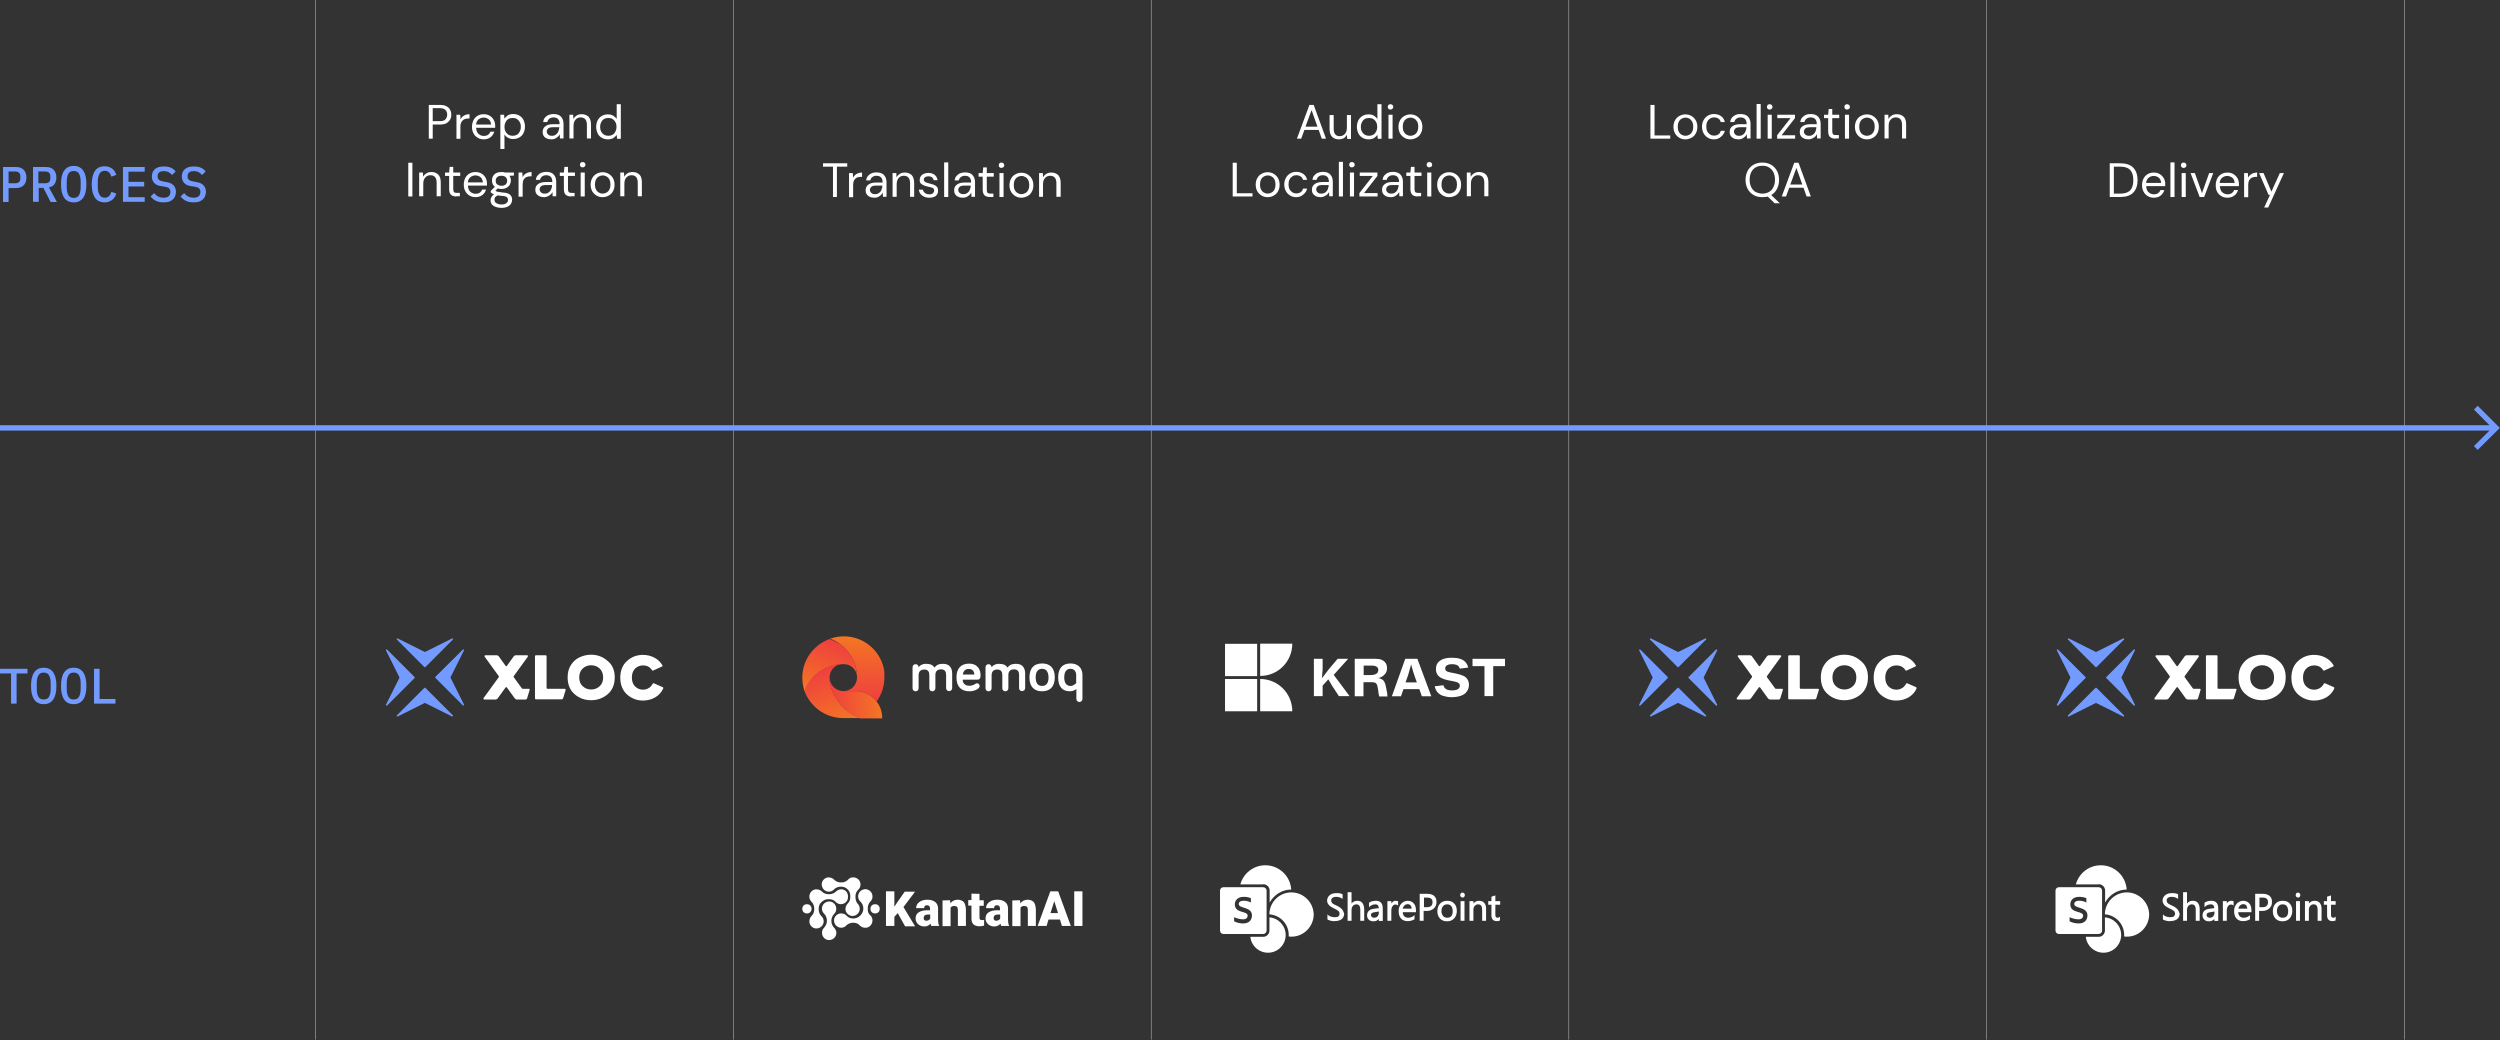 <svg xmlns="http://www.w3.org/2000/svg" xmlns:xlink="http://www.w3.org/1999/xlink" id="Layer_1" x="0px" y="0px" viewBox="0 0 1401 583" style="enable-background:new 0 0 1401 583;" xml:space="preserve"><rect x="0" y="0" width="1401" height="583" fill="#333333" stroke="none"/> <style type="text/css"> .st0{fill:none;} .st1{fill:#739BFF;} .st2{fill:#FFFFFF;} .st3{fill:url(#SVGID_1_);} .st4{fill:url(#SVGID_2_);} .st5{fill:url(#SVGID_3_);} .st6{fill:url(#SVGID_4_);} </style> <g> <rect x="215.5" y="357" class="st0" width="156.9" height="45.3"></rect> <g> <g> <path class="st1" d="M238.3,394l15,7.5c0.4,0.2,0.8-0.3,0.5-0.6l-15.4-15.4c-0.2-0.2-0.4-0.2-0.6,0l-15.4,15.4 c-0.3,0.3,0.1,0.8,0.5,0.6l15-7.5C238.1,393.9,238.2,393.9,238.3,394z"></path> <path class="st1" d="M238.3,365.3l15-7.5c0.4-0.2,0.8,0.3,0.5,0.6l-15.4,15.4c-0.2,0.2-0.4,0.2-0.6,0l-15.4-15.4 c-0.3-0.3,0.1-0.8,0.5-0.6l15,7.5C238.1,365.3,238.2,365.3,238.3,365.3z"></path> <path class="st1" d="M252.5,379.5l7.5-15c0.2-0.4-0.3-0.8-0.6-0.5L244,379.3c-0.2,0.2-0.2,0.4,0,0.6l15.4,15.4 c0.3,0.3,0.8-0.1,0.6-0.5l-7.5-15C252.4,379.7,252.4,379.6,252.5,379.5z"></path> <path class="st1" d="M223.8,379.5l-7.5-15c-0.2-0.4,0.3-0.8,0.6-0.5l15.4,15.4c0.2,0.2,0.2,0.4,0,0.6l-15.4,15.4 c-0.3,0.3-0.8-0.1-0.6-0.5l7.5-15C223.8,379.7,223.8,379.6,223.8,379.5z"></path> </g> <path class="st2" d="M296.8,386.7l-1.4,4.6c-0.1,0.4-0.5,0.7-0.9,0.7h-4.8c-0.5,0-0.9-0.2-1.2-0.6l-4.4-6.1 c-0.2-0.3-0.6-0.3-0.8,0l-4.4,6.1c-0.3,0.4-0.7,0.6-1.2,0.6h-6.3c-0.4,0-0.6-0.4-0.4-0.8l8.5-11.7c0.1-0.2,0.1-0.4,0-0.6 l-7.9-10.9c-0.2-0.3,0-0.8,0.4-0.8h6.3c0.5,0,0.9,0.2,1.2,0.6l3.8,5.3c0.2,0.3,0.6,0.3,0.8,0l3.8-5.3c0.3-0.4,0.7-0.6,1.2-0.6h6.3 c0.4,0,0.6,0.4,0.4,0.8l-7.9,10.9c-0.1,0.2-0.1,0.4,0,0.6l4.6,6.3c0.1,0.1,0.2,0.2,0.4,0.2h3.5C296.7,386,296.9,386.3,296.8,386.7 z M316.5,386h-9.7c-0.3,0-0.5-0.2-0.5-0.5v-17.8c0-0.3-0.2-0.5-0.5-0.5h-5.5c-0.3,0-0.5,0.2-0.5,0.5v23.7c0,0.3,0.2,0.5,0.5,0.5 h14.4c0.4,0,0.8-0.3,0.9-0.7l1.4-4.6C317,386.3,316.8,386,316.5,386z M344.5,379.6c0,4-1.3,7.1-3.9,9.4c-2.6,2.2-5.7,3.4-9.3,3.4 c-3.6,0-6.7-1.1-9.3-3.4c-2.6-2.2-3.9-5.4-3.9-9.4c0-2.7,0.6-5.1,1.9-7c1.3-2,2.9-3.4,4.9-4.3c2-0.9,4.1-1.4,6.3-1.4 c3.5,0,6.6,1.1,9.2,3.4C343.2,372.5,344.5,375.6,344.5,379.6z M338,379.6c0-2.1-0.7-3.8-2-5c-1.3-1.2-2.9-1.8-4.7-1.8 c-1.8,0-3.4,0.6-4.7,1.8c-1.3,1.2-2,2.9-2,5c0,2.2,0.7,3.9,2,5c1.3,1.2,2.9,1.8,4.7,1.8c1.8,0,3.4-0.6,4.7-1.8 C337.3,383.5,338,381.8,338,379.6z M371.4,385.1l-5-2.2c-0.2-0.1-0.5,0-0.6,0.2c-0.5,1-1.2,1.8-2.1,2.4c-1.1,0.7-2.2,1-3.4,1 c-1.7,0-3.1-0.6-4.4-1.8c-1.2-1.2-1.8-2.9-1.8-5c0-2.1,0.6-3.8,1.8-5c1.2-1.2,2.7-1.8,4.4-1.8c2.3,0,4,0.9,5.1,2.7 c0.1,0.2,0.4,0.3,0.6,0.2l5-2.3c0.3-0.1,0.4-0.4,0.2-0.7c-1.1-1.8-2.5-3.2-4.4-4.2c-2-1.1-4.2-1.6-6.5-1.6c-3.4,0-6.4,1.1-8.9,3.4 c-2.5,2.2-3.8,5.4-3.8,9.4c0,4,1.3,7.1,3.8,9.4c2.5,2.2,5.5,3.4,8.9,3.4c2.5,0,4.8-0.6,6.9-1.8c2-1.2,3.4-2.8,4.4-4.8 C371.8,385.5,371.7,385.2,371.4,385.1z"></path> </g> </g> <g> <rect x="917.8" y="357" class="st0" width="156.9" height="45.3"></rect> <g> <g> <path class="st1" d="M940.6,394l15,7.5c0.4,0.2,0.8-0.3,0.5-0.6l-15.4-15.4c-0.2-0.2-0.4-0.2-0.6,0l-15.4,15.4 c-0.3,0.3,0.1,0.8,0.5,0.6l15-7.5C940.4,393.9,940.5,393.9,940.6,394z"></path> <path class="st1" d="M940.6,365.3l15-7.5c0.4-0.2,0.8,0.3,0.5,0.6l-15.4,15.4c-0.2,0.2-0.4,0.2-0.6,0l-15.4-15.4 c-0.3-0.3,0.1-0.8,0.5-0.6l15,7.5C940.4,365.3,940.5,365.3,940.6,365.3z"></path> <path class="st1" d="M954.8,379.5l7.5-15c0.2-0.4-0.3-0.8-0.6-0.5l-15.4,15.4c-0.2,0.2-0.2,0.4,0,0.6l15.4,15.4 c0.3,0.3,0.8-0.1,0.6-0.5l-7.5-15C954.8,379.7,954.8,379.6,954.8,379.5z"></path> <path class="st1" d="M926.1,379.5l-7.5-15c-0.2-0.4,0.3-0.8,0.6-0.5l15.4,15.4c0.2,0.2,0.2,0.4,0,0.6l-15.4,15.4 c-0.3,0.3-0.8-0.1-0.6-0.5l7.5-15C926.2,379.7,926.2,379.6,926.1,379.5z"></path> </g> <path class="st2" d="M999.1,386.7l-1.4,4.6c-0.1,0.4-0.5,0.7-0.9,0.7H992c-0.5,0-0.9-0.2-1.2-0.6l-4.4-6.1c-0.2-0.3-0.6-0.3-0.8,0 l-4.4,6.1c-0.3,0.4-0.7,0.6-1.2,0.6h-6.3c-0.4,0-0.6-0.4-0.4-0.8l8.5-11.7c0.1-0.2,0.1-0.4,0-0.6l-7.9-10.9 c-0.2-0.3,0-0.8,0.4-0.8h6.3c0.5,0,0.9,0.2,1.2,0.6l3.8,5.3c0.2,0.3,0.6,0.3,0.8,0l3.8-5.3c0.3-0.4,0.7-0.6,1.2-0.6h6.3 c0.4,0,0.6,0.4,0.4,0.8l-7.9,10.9c-0.1,0.2-0.1,0.4,0,0.6l4.6,6.3c0.1,0.1,0.2,0.2,0.4,0.2h3.5C999,386,999.2,386.3,999.1,386.7z M1018.8,386h-9.7c-0.3,0-0.5-0.2-0.5-0.5v-17.8c0-0.3-0.2-0.5-0.5-0.5h-5.5c-0.3,0-0.5,0.2-0.5,0.5v23.7c0,0.3,0.2,0.5,0.5,0.5 h14.4c0.4,0,0.8-0.3,0.9-0.7l1.4-4.6C1019.4,386.3,1019.1,386,1018.8,386z M1046.8,379.6c0,4-1.3,7.1-3.9,9.4 c-2.6,2.2-5.7,3.4-9.3,3.4c-3.6,0-6.7-1.1-9.3-3.4c-2.6-2.2-3.9-5.4-3.9-9.4c0-2.7,0.6-5.1,1.9-7c1.3-2,2.9-3.4,4.9-4.3 c2-0.9,4.1-1.4,6.3-1.4c3.5,0,6.6,1.1,9.2,3.4C1045.5,372.5,1046.8,375.6,1046.8,379.6z M1040.3,379.6c0-2.1-0.7-3.8-2-5 c-1.3-1.2-2.9-1.8-4.7-1.8c-1.8,0-3.4,0.6-4.7,1.8c-1.3,1.2-2,2.9-2,5c0,2.2,0.7,3.9,2,5c1.3,1.2,2.9,1.8,4.7,1.8s3.4-0.6,4.7-1.8 C1039.6,383.5,1040.3,381.8,1040.3,379.6z M1073.8,385.1l-5-2.2c-0.2-0.1-0.5,0-0.6,0.2c-0.5,1-1.2,1.8-2.1,2.4 c-1.1,0.7-2.2,1-3.4,1c-1.7,0-3.1-0.6-4.4-1.8c-1.2-1.2-1.8-2.9-1.8-5c0-2.1,0.6-3.8,1.8-5c1.2-1.2,2.7-1.8,4.4-1.8 c2.3,0,4,0.9,5.1,2.7c0.1,0.2,0.4,0.3,0.6,0.2l5-2.3c0.3-0.1,0.4-0.4,0.2-0.7c-1.1-1.8-2.5-3.2-4.4-4.2c-2-1.1-4.2-1.6-6.5-1.6 c-3.4,0-6.4,1.1-8.9,3.4c-2.5,2.2-3.8,5.4-3.8,9.4c0,4,1.3,7.1,3.8,9.4c2.5,2.2,5.5,3.4,8.9,3.4c2.5,0,4.8-0.6,6.9-1.8 c2-1.2,3.4-2.8,4.4-4.8C1074.1,385.5,1074,385.2,1073.8,385.1z"></path> </g> </g> <g> <rect x="1151.9" y="357" class="st0" width="156.9" height="45.3"></rect> <g> <g> <path class="st1" d="M1174.8,394l15,7.5c0.4,0.2,0.8-0.3,0.5-0.6l-15.4-15.4c-0.2-0.2-0.4-0.2-0.6,0l-15.4,15.4 c-0.3,0.3,0.1,0.8,0.5,0.6l15-7.5C1174.5,393.9,1174.6,393.9,1174.8,394z"></path> <path class="st1" d="M1174.8,365.3l15-7.5c0.4-0.2,0.8,0.3,0.5,0.6l-15.4,15.4c-0.2,0.2-0.4,0.2-0.6,0l-15.4-15.4 c-0.3-0.3,0.1-0.8,0.5-0.6l15,7.5C1174.5,365.3,1174.6,365.3,1174.8,365.3z"></path> <path class="st1" d="M1188.9,379.5l7.5-15c0.2-0.4-0.3-0.8-0.6-0.5l-15.4,15.4c-0.2,0.2-0.2,0.4,0,0.6l15.4,15.4 c0.3,0.3,0.8-0.1,0.6-0.5l-7.5-15C1188.9,379.7,1188.9,379.6,1188.9,379.5z"></path> <path class="st1" d="M1160.2,379.5l-7.5-15c-0.2-0.4,0.3-0.8,0.6-0.5l15.4,15.4c0.2,0.2,0.2,0.4,0,0.6l-15.4,15.4 c-0.3,0.3-0.8-0.1-0.6-0.5l7.5-15C1160.3,379.7,1160.3,379.6,1160.2,379.5z"></path> </g> <path class="st2" d="M1233.2,386.7l-1.4,4.6c-0.1,0.4-0.5,0.7-0.9,0.7h-4.8c-0.5,0-0.9-0.2-1.2-0.6l-4.4-6.1 c-0.2-0.3-0.6-0.3-0.8,0l-4.4,6.1c-0.3,0.4-0.7,0.6-1.2,0.6h-6.3c-0.4,0-0.6-0.4-0.4-0.8l8.5-11.7c0.1-0.2,0.1-0.4,0-0.6 l-7.9-10.9c-0.2-0.3,0-0.8,0.4-0.8h6.3c0.5,0,0.9,0.2,1.2,0.6l3.8,5.3c0.2,0.3,0.6,0.3,0.8,0l3.8-5.3c0.3-0.4,0.7-0.6,1.2-0.6h6.3 c0.4,0,0.6,0.4,0.4,0.8l-7.9,10.9c-0.1,0.2-0.1,0.4,0,0.6l4.6,6.3c0.1,0.1,0.2,0.2,0.4,0.2h3.5 C1233.1,386,1233.3,386.3,1233.2,386.7z M1252.9,386h-9.7c-0.3,0-0.5-0.2-0.5-0.5v-17.8c0-0.3-0.2-0.5-0.5-0.5h-5.5 c-0.3,0-0.5,0.2-0.5,0.5v23.7c0,0.3,0.2,0.5,0.5,0.5h14.3c0.4,0,0.8-0.3,0.9-0.7l1.4-4.6C1253.5,386.3,1253.3,386,1252.9,386z M1280.9,379.6c0,4-1.3,7.1-3.9,9.4c-2.6,2.2-5.7,3.4-9.3,3.4c-3.6,0-6.7-1.1-9.3-3.4c-2.6-2.2-3.9-5.4-3.9-9.4 c0-2.7,0.6-5.1,1.9-7c1.3-2,2.9-3.4,4.9-4.3c2-0.9,4.1-1.4,6.3-1.4c3.5,0,6.6,1.1,9.2,3.4C1279.6,372.5,1280.9,375.6,1280.9,379.6 z M1274.4,379.6c0-2.1-0.7-3.8-2-5c-1.3-1.2-2.9-1.8-4.7-1.8c-1.8,0-3.4,0.6-4.7,1.8c-1.3,1.2-2,2.9-2,5c0,2.2,0.7,3.9,2,5 c1.3,1.2,2.9,1.8,4.7,1.8s3.4-0.6,4.7-1.8C1273.8,383.5,1274.4,381.8,1274.4,379.6z M1307.9,385.1l-5-2.2c-0.2-0.1-0.5,0-0.6,0.2 c-0.5,1-1.2,1.8-2.1,2.4c-1.1,0.7-2.2,1-3.4,1c-1.7,0-3.1-0.6-4.4-1.8c-1.2-1.2-1.8-2.9-1.8-5c0-2.1,0.6-3.8,1.8-5 c1.2-1.2,2.7-1.8,4.4-1.8c2.3,0,4,0.9,5.1,2.7c0.1,0.2,0.4,0.3,0.6,0.2l5-2.3c0.3-0.1,0.4-0.4,0.2-0.7c-1.1-1.8-2.5-3.2-4.4-4.2 c-2-1.1-4.2-1.6-6.5-1.6c-3.4,0-6.4,1.1-8.9,3.4c-2.5,2.2-3.8,5.4-3.8,9.4c0,4,1.3,7.1,3.8,9.4c2.5,2.2,5.5,3.4,8.9,3.4 c2.5,0,4.8-0.6,6.9-1.8c2-1.2,3.4-2.8,4.4-4.8C1308.2,385.5,1308.1,385.2,1307.9,385.1z"></path> </g> </g> <g> <path class="st1" d="M1.7,113.1V93.6H9c1.9,0,3.3,0.5,4.3,1.6s1.5,2.5,1.5,4.3c0,1.8-0.5,3.3-1.5,4.3s-2.4,1.6-4.3,1.6H4.8v7.8H1.7 z M4.8,102.7h3.7c1.9,0,2.9-0.9,2.9-2.7v-1.2c0-1.8-1-2.7-2.9-2.7H4.8V102.7z"></path> <path class="st1" d="M21.6,113.1h-3.1V93.6h7.3c1.9,0,3.3,0.5,4.3,1.6s1.5,2.5,1.5,4.3c0,1.5-0.4,2.7-1.1,3.7 c-0.7,1-1.8,1.6-3.1,1.8l4.5,8.2h-3.5l-4.1-7.9h-2.6V113.1z M25.3,102.7c1.9,0,2.9-0.9,2.9-2.7v-1.2c0-1.8-1-2.7-2.9-2.7h-3.8v6.6 H25.3z"></path> <path class="st1" d="M41.3,113.4c-1.2,0-2.3-0.2-3.2-0.7c-0.9-0.5-1.7-1.1-2.2-2c-0.6-0.9-1-1.9-1.3-3.2c-0.3-1.3-0.4-2.7-0.4-4.3 c0-1.6,0.1-3,0.4-4.3c0.3-1.3,0.7-2.3,1.3-3.2c0.6-0.9,1.3-1.5,2.2-2s2-0.7,3.2-0.7s2.3,0.2,3.2,0.7s1.7,1.1,2.2,2 c0.6,0.9,1,1.9,1.3,3.2c0.3,1.3,0.4,2.7,0.4,4.3c0,1.6-0.1,3-0.4,4.3c-0.3,1.3-0.7,2.3-1.3,3.2c-0.6,0.9-1.3,1.5-2.2,2 C43.6,113.2,42.6,113.4,41.3,113.4z M41.3,110.9c1.4,0,2.4-0.5,3-1.6c0.6-1.1,0.9-2.5,0.9-4.3v-3.3c0-1.8-0.3-3.2-0.9-4.3 c-0.6-1.1-1.6-1.6-3-1.6s-2.4,0.5-3,1.6c-0.6,1.1-0.9,2.5-0.9,4.3v3.3c0,1.8,0.3,3.2,0.9,4.3C38.9,110.3,39.9,110.9,41.3,110.9z"></path> <path class="st1" d="M58.7,113.4c-2.5,0-4.3-0.9-5.5-2.6c-1.2-1.8-1.8-4.2-1.8-7.5c0-3.2,0.6-5.7,1.8-7.5c1.2-1.8,3-2.6,5.5-2.6 c1,0,1.8,0.1,2.5,0.4s1.3,0.6,1.8,1s0.9,0.9,1.3,1.5c0.3,0.6,0.6,1.2,0.9,1.9l-2.8,1c-0.1-0.4-0.3-0.9-0.5-1.3 c-0.2-0.4-0.4-0.7-0.7-1c-0.3-0.3-0.6-0.5-1-0.7c-0.4-0.2-0.9-0.3-1.4-0.3c-1.4,0-2.4,0.5-3,1.6c-0.6,1.1-1,2.5-1,4.3v3.3 c0,1.8,0.3,3.2,1,4.3c0.6,1.1,1.6,1.6,3,1.6c0.6,0,1-0.1,1.4-0.3s0.7-0.4,1-0.7c0.3-0.3,0.5-0.6,0.7-1c0.2-0.4,0.4-0.8,0.5-1.3 l2.8,1c-0.2,0.7-0.5,1.3-0.9,1.9c-0.3,0.6-0.8,1.1-1.3,1.5c-0.5,0.4-1.1,0.8-1.8,1C60.5,113.3,59.6,113.4,58.7,113.4z"></path> <path class="st1" d="M68.9,113.1V93.6h12.2v2.6h-9.1v5.7h8.8v2.6h-8.8v6h9.1v2.6H68.9z"></path> <path class="st1" d="M91.6,113.4c-1.7,0-3.1-0.3-4.3-0.9c-1.2-0.6-2.1-1.4-2.9-2.4l2-1.9c0.7,0.9,1.5,1.6,2.4,2 c0.8,0.4,1.8,0.6,2.9,0.6c1.2,0,2.2-0.3,2.8-0.8c0.7-0.6,1-1.4,1-2.4c0-0.8-0.2-1.5-0.7-2c-0.5-0.5-1.3-0.8-2.5-1l-2.1-0.3 c-0.9-0.1-1.7-0.4-2.4-0.7c-0.6-0.3-1.1-0.8-1.5-1.2c-0.4-0.5-0.7-1-0.9-1.6c-0.2-0.6-0.3-1.2-0.3-1.9c0-1.8,0.6-3.2,1.8-4.2 c1.2-1,2.8-1.4,4.9-1.4c1.5,0,2.9,0.2,4,0.7c1.1,0.5,2,1.2,2.6,2.1l-2,2c-0.5-0.7-1.2-1.2-1.9-1.6c-0.7-0.4-1.6-0.6-2.7-0.6 c-1.2,0-2,0.2-2.6,0.7c-0.6,0.5-0.9,1.2-0.9,2.2c0,0.8,0.2,1.4,0.7,1.9c0.5,0.5,1.3,0.8,2.5,1l2.1,0.4c1.8,0.3,3,1,3.8,1.9 c0.8,1,1.2,2.1,1.2,3.5c0,0.9-0.2,1.7-0.5,2.5c-0.3,0.7-0.8,1.4-1.4,1.9s-1.4,0.9-2.2,1.2C93.7,113.3,92.7,113.4,91.6,113.4z"></path> <path class="st1" d="M108.4,113.4c-1.7,0-3.1-0.3-4.3-0.9c-1.2-0.6-2.1-1.4-2.9-2.4l2-1.9c0.7,0.9,1.5,1.6,2.4,2s1.8,0.6,2.9,0.6 c1.2,0,2.2-0.3,2.8-0.8c0.7-0.6,1-1.4,1-2.4c0-0.8-0.2-1.5-0.7-2c-0.5-0.5-1.3-0.8-2.5-1l-2.1-0.3c-0.9-0.1-1.7-0.4-2.4-0.7 c-0.6-0.3-1.1-0.8-1.5-1.2c-0.4-0.5-0.7-1-0.9-1.6c-0.2-0.6-0.3-1.2-0.3-1.9c0-1.8,0.6-3.2,1.8-4.2c1.2-1,2.8-1.4,4.9-1.4 c1.5,0,2.9,0.2,4,0.7c1.1,0.5,2,1.2,2.6,2.1l-2,2c-0.5-0.7-1.2-1.2-1.9-1.6c-0.7-0.4-1.6-0.6-2.7-0.6c-1.2,0-2,0.2-2.6,0.7 c-0.6,0.5-0.9,1.2-0.9,2.2c0,0.8,0.2,1.4,0.7,1.9c0.5,0.5,1.3,0.8,2.5,1l2.1,0.4c1.8,0.3,3,1,3.8,1.9c0.8,1,1.2,2.1,1.2,3.5 c0,0.9-0.2,1.7-0.5,2.5c-0.3,0.7-0.8,1.4-1.4,1.9c-0.6,0.5-1.4,0.9-2.2,1.2C110.5,113.3,109.5,113.4,108.4,113.4z"></path> </g> <g> <path class="st1" d="M9.3,377.4v16.9H6.2v-16.9H0v-2.6h15.4v2.6H9.3z"></path> <path class="st1" d="M24.5,394.6c-1.2,0-2.3-0.2-3.2-0.7s-1.7-1.1-2.2-2c-0.6-0.9-1-1.9-1.3-3.2c-0.3-1.3-0.4-2.7-0.4-4.3 c0-1.6,0.1-3,0.4-4.3s0.7-2.3,1.3-3.2s1.3-1.5,2.2-2c0.9-0.5,2-0.7,3.2-0.7s2.3,0.2,3.2,0.7c0.9,0.5,1.7,1.1,2.2,2s1,1.9,1.3,3.2 s0.4,2.7,0.4,4.3c0,1.6-0.1,3-0.4,4.3c-0.3,1.2-0.7,2.3-1.3,3.2c-0.6,0.9-1.3,1.5-2.2,2C26.8,394.4,25.8,394.6,24.5,394.6z M24.5,392c1.4,0,2.4-0.5,3-1.6s0.9-2.5,0.9-4.3v-3.3c0-1.8-0.3-3.2-0.9-4.3s-1.6-1.6-3-1.6s-2.4,0.5-3,1.6 c-0.6,1.1-0.9,2.5-0.9,4.3v3.3c0,1.8,0.3,3.2,0.9,4.3C22.1,391.5,23.1,392,24.5,392z"></path> <path class="st1" d="M41.3,394.6c-1.2,0-2.3-0.2-3.2-0.7s-1.7-1.1-2.2-2c-0.6-0.9-1-1.9-1.3-3.2c-0.3-1.3-0.4-2.7-0.4-4.3 c0-1.6,0.1-3,0.4-4.3c0.3-1.3,0.7-2.3,1.3-3.2s1.3-1.5,2.2-2c0.9-0.5,2-0.7,3.2-0.7s2.3,0.2,3.2,0.7c0.9,0.5,1.7,1.1,2.2,2 c0.6,0.9,1,1.9,1.3,3.2c0.3,1.3,0.4,2.7,0.4,4.3c0,1.6-0.1,3-0.4,4.3c-0.3,1.2-0.7,2.3-1.3,3.2c-0.6,0.9-1.3,1.5-2.2,2 S42.6,394.6,41.3,394.6z M41.3,392c1.4,0,2.4-0.5,3-1.6c0.6-1.1,0.9-2.5,0.9-4.3v-3.3c0-1.8-0.3-3.2-0.9-4.3 c-0.6-1.1-1.6-1.6-3-1.6s-2.4,0.5-3,1.6c-0.6,1.1-0.9,2.5-0.9,4.3v3.3c0,1.8,0.3,3.2,0.9,4.3C38.9,391.5,39.9,392,41.3,392z"></path> <path class="st1" d="M52.7,394.3v-19.5h3.1v16.9h8.9v2.6H52.7z"></path> </g> <g> <path class="st2" d="M240.3,77.7V58.8h6.2c1.5,0,2.7,0.2,3.6,0.7c1,0.5,1.7,1.1,2.1,2c0.5,0.8,0.7,1.8,0.7,2.8c0,1-0.2,2-0.7,2.8 c-0.5,0.8-1.2,1.5-2.1,2c-1,0.5-2.2,0.7-3.7,0.7h-3.9v7.9H240.3z M242.5,67.9h3.9c1.5,0,2.6-0.3,3.2-1s1-1.5,1-2.6 c0-1.1-0.3-2-1-2.7c-0.6-0.6-1.7-1-3.2-1h-3.9V67.9z"></path> <path class="st2" d="M255.8,77.7V64.3h2.1l0.2,2.6c0.4-0.9,1-1.6,1.9-2.1c0.8-0.5,1.9-0.8,3.1-0.8v2.4h-0.6c-0.8,0-1.5,0.1-2.2,0.4 c-0.7,0.3-1.2,0.8-1.6,1.4S258,69.8,258,71v6.8H255.8z"></path> <path class="st2" d="M271.1,78.1c-1.3,0-2.4-0.3-3.4-0.9c-1-0.6-1.8-1.4-2.3-2.4c-0.6-1-0.9-2.3-0.9-3.7c0-1.4,0.3-2.6,0.8-3.7 c0.6-1.1,1.3-1.9,2.3-2.5s2.2-0.9,3.5-0.9c1.3,0,2.4,0.3,3.4,0.9s1.7,1.4,2.2,2.3s0.8,2,0.8,3.1c0,0.2,0,0.4,0,0.6 c0,0.2,0,0.4,0,0.7h-10.7c0.1,1,0.3,1.9,0.7,2.6c0.4,0.7,1,1.2,1.6,1.5c0.6,0.3,1.3,0.5,2,0.5c0.9,0,1.7-0.2,2.3-0.6 c0.6-0.4,1.1-1,1.4-1.8h2.2c-0.4,1.2-1,2.3-2.1,3.1C274,77.6,272.7,78.1,271.1,78.1z M271.1,65.9c-1.1,0-2,0.3-2.9,1 c-0.8,0.7-1.3,1.6-1.4,2.9h8.4c-0.1-1.2-0.5-2.2-1.2-2.8C273.2,66.3,272.2,65.9,271.1,65.9z"></path> <path class="st2" d="M280.4,83.7V64.3h2.1l0.2,2.2c0.4-0.6,1-1.2,1.8-1.8c0.8-0.5,1.8-0.8,3.1-0.8c1.3,0,2.5,0.3,3.5,0.9 c1,0.6,1.8,1.4,2.3,2.5c0.5,1.1,0.8,2.3,0.8,3.6s-0.3,2.6-0.8,3.6c-0.5,1.1-1.3,1.9-2.3,2.5s-2.2,0.9-3.5,0.9 c-1.1,0-2.1-0.2-2.9-0.7c-0.9-0.4-1.5-1.1-2-1.9v8.2H280.4z M287.3,76.1c0.9,0,1.7-0.2,2.4-0.6c0.7-0.4,1.2-1,1.6-1.8 c0.4-0.8,0.6-1.6,0.6-2.6s-0.2-1.9-0.6-2.6c-0.4-0.8-0.9-1.3-1.6-1.8c-0.7-0.4-1.5-0.6-2.4-0.6s-1.7,0.2-2.4,0.6 c-0.7,0.4-1.2,1-1.6,1.8c-0.4,0.8-0.6,1.6-0.6,2.6s0.2,1.9,0.6,2.6c0.4,0.8,0.9,1.3,1.6,1.8C285.6,75.9,286.4,76.1,287.3,76.1z"></path> <path class="st2" d="M309,78.1c-1.1,0-2-0.2-2.8-0.6s-1.3-0.9-1.6-1.5c-0.4-0.6-0.5-1.3-0.5-2.1c0-1.4,0.5-2.4,1.6-3.2 s2.5-1.1,4.3-1.1h3.6v-0.2c0-1.2-0.3-2.1-0.9-2.7c-0.6-0.6-1.4-0.9-2.5-0.9c-0.9,0-1.6,0.2-2.3,0.7c-0.6,0.4-1,1.1-1.2,1.9h-2.3 c0.1-1,0.4-1.8,1-2.5c0.6-0.7,1.3-1.2,2.1-1.5s1.7-0.5,2.7-0.5c1.9,0,3.3,0.5,4.2,1.5s1.4,2.3,1.4,4v8.2h-2l-0.1-2.4 c-0.4,0.8-0.9,1.4-1.7,1.9C311.2,77.8,310.2,78.1,309,78.1z M309.3,76.1c0.9,0,1.6-0.2,2.2-0.7c0.6-0.4,1.1-1,1.4-1.8 c0.3-0.7,0.5-1.5,0.5-2.3v0H310c-1.3,0-2.3,0.2-2.8,0.7s-0.8,1-0.8,1.7c0,0.7,0.3,1.3,0.8,1.7C307.7,75.9,308.4,76.1,309.3,76.1z"></path> <path class="st2" d="M319.1,77.7V64.3h2.1l0.1,2.4c0.4-0.8,1.1-1.5,1.9-2c0.8-0.5,1.7-0.7,2.8-0.7c1.6,0,2.8,0.5,3.8,1.4 c0.9,1,1.4,2.4,1.4,4.4v7.8h-2.3v-7.6c0-2.8-1.2-4.2-3.5-4.2c-1.2,0-2.1,0.4-2.9,1.3s-1.1,2-1.1,3.6v6.9H319.1z"></path> <path class="st2" d="M340.7,78.1c-1.3,0-2.5-0.3-3.5-0.9c-1-0.6-1.8-1.4-2.3-2.5c-0.5-1.1-0.8-2.3-0.8-3.6s0.3-2.6,0.8-3.6 c0.6-1.1,1.3-1.9,2.3-2.5c1-0.6,2.2-0.9,3.5-0.9c1.1,0,2.1,0.2,2.9,0.7c0.8,0.5,1.5,1.1,2,1.9v-8.3h2.3v19.4h-2.1l-0.2-2.2 c-0.4,0.6-1.1,1.2-1.9,1.8C342.9,77.8,341.9,78.1,340.7,78.1z M340.9,76.1c0.9,0,1.7-0.2,2.4-0.6c0.7-0.4,1.2-1,1.6-1.8 c0.4-0.8,0.6-1.6,0.6-2.6s-0.2-1.9-0.6-2.6c-0.4-0.8-0.9-1.3-1.6-1.8c-0.7-0.4-1.5-0.6-2.4-0.6c-0.9,0-1.7,0.2-2.4,0.6 c-0.7,0.4-1.2,1-1.6,1.8c-0.4,0.8-0.6,1.6-0.6,2.6s0.2,1.9,0.6,2.6c0.4,0.8,0.9,1.3,1.6,1.8C339.2,75.9,340,76.1,340.9,76.1z"></path> <path class="st2" d="M228.8,110.1V91.2h2.3v18.9H228.8z"></path> <path class="st2" d="M234.9,110.1V96.7h2.1l0.1,2.4c0.4-0.8,1.1-1.5,1.9-2c0.8-0.5,1.7-0.7,2.8-0.7c1.6,0,2.8,0.5,3.8,1.4 c0.9,1,1.4,2.4,1.4,4.4v7.8h-2.3v-7.6c0-2.8-1.2-4.2-3.5-4.2c-1.2,0-2.1,0.4-2.9,1.3s-1.1,2-1.1,3.6v6.9H234.9z"></path> <path class="st2" d="M255.7,110.1c-1.2,0-2.2-0.3-2.9-0.9c-0.7-0.6-1.1-1.7-1.1-3.2v-7.4h-2.3v-1.9h2.3l0.3-3.2h2v3.2h3.9v1.9H254 v7.4c0,0.8,0.2,1.4,0.5,1.7c0.3,0.3,0.9,0.4,1.8,0.4h1.4v1.9H255.7z"></path> <path class="st2" d="M266.5,110.5c-1.3,0-2.4-0.3-3.4-0.9c-1-0.6-1.8-1.4-2.3-2.4c-0.6-1-0.9-2.3-0.9-3.7c0-1.4,0.3-2.6,0.8-3.7 c0.6-1.1,1.3-1.9,2.3-2.5c1-0.6,2.2-0.9,3.5-0.9c1.3,0,2.4,0.3,3.4,0.9s1.7,1.4,2.2,2.3c0.5,1,0.8,2,0.8,3.1c0,0.2,0,0.4,0,0.6 c0,0.2,0,0.4,0,0.7h-10.7c0.1,1,0.3,1.9,0.7,2.6c0.4,0.7,1,1.2,1.6,1.5c0.6,0.3,1.3,0.5,2,0.5c0.9,0,1.7-0.2,2.3-0.6 c0.6-0.4,1.1-1,1.4-1.8h2.2c-0.4,1.2-1,2.3-2.1,3.1C269.4,110,268.1,110.5,266.5,110.5z M266.5,98.3c-1.1,0-2,0.3-2.9,1 c-0.8,0.7-1.3,1.6-1.4,2.9h8.4c-0.1-1.2-0.5-2.2-1.2-2.8C268.6,98.7,267.6,98.3,266.5,98.3z"></path> <path class="st2" d="M281,105.9c-0.8,0-1.4-0.1-2.1-0.3l-1.3,1.3c0.2,0.1,0.4,0.3,0.7,0.4c0.3,0.1,0.7,0.2,1.3,0.3s1.3,0.2,2.3,0.3 c1.8,0.1,3.1,0.5,3.9,1.2s1.2,1.6,1.2,2.8c0,0.8-0.2,1.5-0.6,2.2c-0.4,0.7-1.1,1.3-1.9,1.7c-0.9,0.4-2,0.7-3.4,0.7 c-1.2,0-2.3-0.2-3.2-0.5s-1.7-0.8-2.2-1.4c-0.5-0.6-0.8-1.4-0.8-2.4c0-0.5,0.1-1,0.4-1.6c0.3-0.6,0.8-1.1,1.5-1.7 c-0.4-0.2-0.7-0.3-1-0.5c-0.3-0.2-0.5-0.4-0.8-0.6V107l2.3-2.3c-1.1-0.9-1.6-2.1-1.6-3.6c0-0.9,0.2-1.7,0.6-2.4 c0.4-0.7,1-1.3,1.8-1.7c0.8-0.4,1.8-0.6,2.9-0.6c0.8,0,1.5,0.1,2.1,0.3h4.9v1.7l-2.5,0.1c0.5,0.8,0.8,1.6,0.8,2.6 c0,0.9-0.2,1.7-0.6,2.4c-0.4,0.7-1,1.3-1.8,1.7C283.1,105.7,282.2,105.9,281,105.9z M277.1,111.9c0,0.9,0.4,1.6,1.1,2 c0.8,0.4,1.7,0.7,2.8,0.7c1.1,0,2-0.2,2.7-0.7c0.7-0.5,1-1.1,1-1.9c0-0.6-0.2-1.1-0.7-1.5c-0.5-0.4-1.3-0.7-2.6-0.7 c-1-0.1-1.8-0.2-2.6-0.3c-0.7,0.4-1.2,0.8-1.5,1.3C277.2,111.1,277.1,111.5,277.1,111.9z M281,104.1c1,0,1.7-0.2,2.3-0.7 s0.9-1.2,0.9-2.1c0-0.9-0.3-1.6-0.9-2.1c-0.6-0.5-1.3-0.7-2.3-0.7c-1,0-1.7,0.2-2.3,0.7c-0.6,0.5-0.9,1.2-0.9,2.1 c0,0.9,0.3,1.7,0.9,2.1S280.1,104.1,281,104.1z"></path> <path class="st2" d="M290.6,110.1V96.7h2.1l0.2,2.6c0.4-0.9,1-1.6,1.9-2.1c0.8-0.5,1.9-0.8,3.1-0.8v2.4h-0.6 c-0.8,0-1.5,0.1-2.2,0.4c-0.7,0.3-1.2,0.8-1.6,1.4c-0.4,0.7-0.6,1.6-0.6,2.8v6.8H290.6z"></path> <path class="st2" d="M304.9,110.5c-1.1,0-2-0.2-2.8-0.6c-0.7-0.4-1.3-0.9-1.6-1.5c-0.4-0.6-0.5-1.3-0.5-2.1c0-1.4,0.5-2.4,1.6-3.2 c1-0.7,2.5-1.1,4.3-1.1h3.6v-0.2c0-1.2-0.3-2.1-0.9-2.7c-0.6-0.6-1.4-0.9-2.5-0.9c-0.9,0-1.6,0.2-2.3,0.7c-0.6,0.4-1,1.1-1.2,1.9 h-2.3c0.1-1,0.4-1.8,1-2.5c0.6-0.7,1.3-1.2,2.1-1.5s1.7-0.5,2.7-0.5c1.9,0,3.3,0.5,4.2,1.5s1.4,2.3,1.4,4v8.2h-2l-0.1-2.4 c-0.4,0.8-0.9,1.4-1.7,1.9S306.1,110.5,304.9,110.5z M305.3,108.5c0.9,0,1.6-0.2,2.2-0.7c0.6-0.4,1.1-1,1.4-1.8 c0.3-0.7,0.5-1.5,0.5-2.3v0H306c-1.3,0-2.3,0.2-2.8,0.7s-0.8,1-0.8,1.7c0,0.7,0.3,1.3,0.8,1.7C303.6,108.3,304.3,108.5,305.3,108.5 z"></path> <path class="st2" d="M320,110.1c-1.2,0-2.2-0.3-2.9-0.9c-0.7-0.6-1.1-1.7-1.1-3.2v-7.4h-2.3v-1.9h2.3l0.3-3.2h2v3.2h3.9v1.9h-3.9 v7.4c0,0.8,0.2,1.4,0.5,1.7c0.3,0.3,0.9,0.4,1.8,0.4h1.4v1.9H320z"></path> <path class="st2" d="M326.5,93.8c-0.5,0-0.8-0.1-1.1-0.4c-0.3-0.3-0.4-0.7-0.4-1.1c0-0.4,0.1-0.8,0.4-1.1c0.3-0.3,0.7-0.4,1.1-0.4 c0.4,0,0.8,0.1,1.1,0.4s0.5,0.6,0.5,1.1c0,0.5-0.2,0.8-0.5,1.1S326.9,93.8,326.5,93.8z M325.4,110.1V96.7h2.3v13.4H325.4z"></path> <path class="st2" d="M337.7,110.5c-1.3,0-2.4-0.3-3.4-0.9c-1-0.6-1.8-1.4-2.4-2.4c-0.6-1.1-0.9-2.3-0.9-3.7s0.3-2.7,0.9-3.7 c0.6-1.1,1.4-1.9,2.4-2.4c1-0.6,2.2-0.9,3.4-0.9s2.4,0.3,3.4,0.9c1,0.6,1.8,1.4,2.4,2.4c0.6,1.1,0.9,2.3,0.9,3.7s-0.3,2.7-0.9,3.7 c-0.6,1.1-1.4,1.9-2.4,2.4C340.1,110.2,338.9,110.5,337.7,110.5z M337.7,108.5c0.8,0,1.5-0.2,2.2-0.6c0.7-0.4,1.2-0.9,1.6-1.7 c0.4-0.8,0.6-1.7,0.6-2.8s-0.2-2.1-0.6-2.8c-0.4-0.8-0.9-1.3-1.6-1.7s-1.4-0.6-2.1-0.6c-0.8,0-1.5,0.2-2.2,0.6s-1.2,0.9-1.6,1.7 s-0.6,1.7-0.6,2.8s0.2,2.1,0.6,2.8c0.4,0.8,0.9,1.3,1.6,1.7S336.9,108.5,337.7,108.5z"></path> <path class="st2" d="M347.6,110.1V96.7h2.1l0.1,2.4c0.4-0.8,1.1-1.5,1.9-2c0.8-0.5,1.7-0.7,2.8-0.7c1.6,0,2.8,0.5,3.8,1.4 s1.4,2.4,1.4,4.4v7.8h-2.3v-7.6c0-2.8-1.2-4.2-3.5-4.2c-1.2,0-2.1,0.4-2.9,1.3c-0.8,0.8-1.1,2-1.1,3.6v6.9H347.6z"></path> </g> <g> <path class="st2" d="M466.8,110.4v-17h-5.6v-1.9h13.6v1.9H469v17H466.8z"></path> <path class="st2" d="M475.8,110.4V97h2.1l0.2,2.6c0.4-0.9,1-1.6,1.9-2.1c0.8-0.5,1.9-0.8,3.1-0.8v2.4h-0.6c-0.8,0-1.5,0.1-2.2,0.4 c-0.7,0.3-1.2,0.8-1.6,1.4c-0.4,0.7-0.6,1.6-0.6,2.8v6.8H475.8z"></path> <path class="st2" d="M490,110.8c-1.1,0-2-0.2-2.8-0.6c-0.7-0.4-1.3-0.9-1.6-1.5c-0.4-0.6-0.5-1.3-0.5-2.1c0-1.4,0.5-2.4,1.6-3.2 s2.5-1.1,4.3-1.1h3.6v-0.2c0-1.2-0.3-2.1-0.9-2.7c-0.6-0.6-1.4-0.9-2.5-0.9c-0.9,0-1.6,0.2-2.3,0.7c-0.6,0.4-1,1.1-1.2,1.9h-2.3 c0.1-1,0.4-1.8,1-2.5c0.6-0.7,1.3-1.2,2.1-1.5c0.8-0.4,1.7-0.5,2.7-0.5c1.9,0,3.3,0.5,4.2,1.5c0.9,1,1.4,2.3,1.4,4v8.2h-2l-0.1-2.4 c-0.4,0.8-0.9,1.4-1.7,1.9C492.2,110.5,491.3,110.8,490,110.8z M490.4,108.8c0.9,0,1.6-0.2,2.2-0.7c0.6-0.4,1.1-1,1.4-1.8 c0.3-0.7,0.5-1.5,0.5-2.3v0h-3.4c-1.3,0-2.3,0.2-2.8,0.7c-0.5,0.5-0.8,1-0.8,1.7c0,0.7,0.3,1.3,0.8,1.7 C488.7,108.6,489.5,108.8,490.4,108.8z"></path> <path class="st2" d="M500.2,110.4V97h2.1l0.1,2.4c0.4-0.8,1.1-1.5,1.9-2c0.8-0.5,1.7-0.7,2.8-0.7c1.6,0,2.8,0.5,3.8,1.4 c0.9,1,1.4,2.4,1.4,4.4v7.8h-2.3v-7.6c0-2.8-1.2-4.2-3.5-4.2c-1.2,0-2.1,0.4-2.9,1.3s-1.1,2-1.1,3.6v6.9H500.2z"></path> <path class="st2" d="M520.8,110.8c-1.6,0-2.9-0.4-4-1.2c-1.1-0.8-1.7-1.9-1.9-3.3h2.3c0.1,0.7,0.5,1.3,1.1,1.8 c0.6,0.5,1.4,0.8,2.4,0.8c1,0,1.7-0.2,2.1-0.6c0.4-0.4,0.7-0.9,0.7-1.4c0-0.8-0.3-1.4-0.9-1.6s-1.4-0.5-2.5-0.7 c-0.7-0.1-1.4-0.4-2.2-0.6c-0.7-0.3-1.3-0.7-1.8-1.1c-0.5-0.5-0.7-1.1-0.7-2c0-1.2,0.4-2.1,1.3-2.9c0.9-0.7,2.1-1.1,3.6-1.1 c1.4,0,2.6,0.4,3.5,1.1c0.9,0.7,1.4,1.7,1.6,3h-2.2c-0.1-0.7-0.4-1.2-0.9-1.6c-0.5-0.4-1.2-0.6-2-0.6c-0.8,0-1.4,0.2-1.9,0.5 c-0.4,0.3-0.7,0.8-0.7,1.4c0,0.5,0.3,1,0.8,1.3c0.6,0.3,1.3,0.6,2.3,0.8c0.8,0.2,1.6,0.4,2.4,0.7c0.7,0.3,1.4,0.6,1.8,1.2 c0.5,0.5,0.7,1.3,0.7,2.2c0,1.2-0.4,2.2-1.4,3C523.6,110.4,522.4,110.8,520.8,110.8z"></path> <path class="st2" d="M529.1,110.4V91h2.3v19.4H529.1z"></path> <path class="st2" d="M539.6,110.8c-1.1,0-2-0.2-2.8-0.6s-1.3-0.9-1.6-1.5c-0.4-0.6-0.5-1.3-0.5-2.1c0-1.4,0.5-2.4,1.6-3.2 s2.5-1.1,4.3-1.1h3.6v-0.2c0-1.2-0.3-2.1-0.9-2.7c-0.6-0.6-1.4-0.9-2.5-0.9c-0.9,0-1.6,0.2-2.3,0.7c-0.6,0.4-1,1.1-1.2,1.9h-2.3 c0.1-1,0.4-1.8,1-2.5c0.6-0.7,1.3-1.2,2.1-1.5s1.7-0.5,2.7-0.5c1.9,0,3.3,0.5,4.2,1.5s1.4,2.3,1.4,4v8.2h-2l-0.1-2.4 c-0.4,0.8-0.9,1.4-1.7,1.9C541.8,110.5,540.8,110.8,539.6,110.8z M539.9,108.8c0.9,0,1.6-0.2,2.2-0.7c0.6-0.4,1.1-1,1.4-1.8 c0.3-0.7,0.5-1.5,0.5-2.3v0h-3.4c-1.3,0-2.3,0.2-2.8,0.7s-0.8,1-0.8,1.7c0,0.7,0.3,1.3,0.8,1.7C538.3,108.6,539,108.8,539.9,108.8z "></path> <path class="st2" d="M554.7,110.4c-1.2,0-2.2-0.3-2.9-0.9c-0.7-0.6-1.1-1.7-1.1-3.2V99h-2.3V97h2.3l0.3-3.2h2V97h3.9V99H553v7.4 c0,0.8,0.2,1.4,0.5,1.7c0.3,0.3,0.9,0.4,1.8,0.4h1.4v1.9H554.7z"></path> <path class="st2" d="M561.2,94.1c-0.5,0-0.8-0.1-1.1-0.4s-0.4-0.7-0.4-1.1c0-0.4,0.1-0.8,0.4-1.1s0.7-0.4,1.1-0.4 c0.4,0,0.8,0.1,1.1,0.4c0.3,0.3,0.5,0.6,0.5,1.1c0,0.5-0.2,0.8-0.5,1.1C562,93.9,561.6,94.1,561.2,94.1z M560.1,110.4V97h2.3v13.4 H560.1z"></path> <path class="st2" d="M572.4,110.8c-1.3,0-2.4-0.3-3.4-0.9s-1.8-1.4-2.4-2.4c-0.6-1.1-0.9-2.3-0.9-3.7s0.3-2.7,0.9-3.7 c0.6-1.1,1.4-1.9,2.4-2.4c1-0.6,2.2-0.9,3.4-0.9c1.3,0,2.4,0.3,3.4,0.9c1,0.6,1.8,1.4,2.4,2.4c0.6,1.1,0.9,2.3,0.9,3.7 s-0.3,2.7-0.9,3.7c-0.6,1.1-1.4,1.9-2.4,2.4S573.6,110.8,572.4,110.8z M572.4,108.8c0.8,0,1.5-0.2,2.2-0.6c0.7-0.4,1.2-0.9,1.6-1.7 c0.4-0.8,0.6-1.7,0.6-2.8s-0.2-2.1-0.6-2.8c-0.4-0.8-0.9-1.3-1.6-1.7s-1.4-0.6-2.1-0.6c-0.8,0-1.5,0.2-2.2,0.6s-1.2,0.9-1.6,1.7 s-0.6,1.7-0.6,2.8s0.2,2.1,0.6,2.8c0.4,0.8,0.9,1.3,1.6,1.7C570.9,108.6,571.6,108.8,572.4,108.8z"></path> <path class="st2" d="M582.3,110.4V97h2.1l0.1,2.4c0.4-0.8,1.1-1.5,1.9-2c0.8-0.5,1.7-0.7,2.8-0.7c1.6,0,2.8,0.5,3.8,1.4 c0.9,1,1.4,2.4,1.4,4.4v7.8H592v-7.6c0-2.8-1.2-4.2-3.5-4.2c-1.2,0-2.1,0.4-2.9,1.3s-1.1,2-1.1,3.6v6.9H582.3z"></path> </g> <g> <path class="st2" d="M726.8,77.7l7-18.9h2.4l6.9,18.9h-2.4l-1.7-4.9h-8l-1.8,4.9H726.8z M731.6,71h6.7l-3.3-9.3L731.6,71z"></path> <path class="st2" d="M750.3,78.1c-1.6,0-2.8-0.5-3.8-1.4c-0.9-1-1.4-2.4-1.4-4.4v-7.8h2.3v7.6c0,2.8,1.1,4.2,3.4,4.2 c1.2,0,2.1-0.4,2.9-1.3s1.1-2,1.1-3.6v-6.9h2.3v13.4h-2.1l-0.2-2.4c-0.4,0.8-1,1.5-1.8,2C752.3,77.8,751.4,78.1,750.3,78.1z"></path> <path class="st2" d="M767,78.1c-1.3,0-2.5-0.3-3.5-0.9c-1-0.6-1.8-1.4-2.3-2.5c-0.5-1.1-0.8-2.3-0.8-3.6s0.3-2.6,0.8-3.6 c0.6-1.1,1.3-1.9,2.3-2.5c1-0.6,2.2-0.9,3.5-0.9c1.1,0,2.1,0.2,2.9,0.7c0.8,0.5,1.5,1.1,2,1.9v-8.3h2.3v19.4h-2.1l-0.2-2.2 c-0.4,0.6-1.1,1.2-1.9,1.8C769.2,77.8,768.2,78.1,767,78.1z M767.2,76.1c0.9,0,1.7-0.2,2.4-0.6c0.7-0.4,1.2-1,1.6-1.8 c0.4-0.8,0.6-1.6,0.6-2.6s-0.2-1.9-0.6-2.6c-0.4-0.8-0.9-1.3-1.6-1.8c-0.7-0.4-1.5-0.6-2.4-0.6c-0.9,0-1.7,0.2-2.4,0.6 c-0.7,0.4-1.2,1-1.6,1.8c-0.4,0.8-0.6,1.6-0.6,2.6s0.2,1.9,0.6,2.6c0.4,0.8,0.9,1.3,1.6,1.8C765.6,75.9,766.3,76.1,767.2,76.1z"></path> <path class="st2" d="M779.2,61.4c-0.4,0-0.8-0.1-1.1-0.4c-0.3-0.3-0.4-0.7-0.4-1.1c0-0.4,0.1-0.8,0.4-1.1c0.3-0.3,0.7-0.4,1.1-0.4 c0.4,0,0.8,0.1,1.1,0.4c0.3,0.3,0.5,0.6,0.5,1.1c0,0.5-0.2,0.8-0.5,1.1C780,61.2,779.7,61.4,779.2,61.4z M778.1,77.7V64.3h2.3v13.4 H778.1z"></path> <path class="st2" d="M790.4,78.1c-1.3,0-2.4-0.3-3.4-0.9c-1-0.6-1.8-1.4-2.4-2.4c-0.6-1.1-0.9-2.3-0.9-3.7s0.3-2.7,0.9-3.7 c0.6-1.1,1.4-1.9,2.4-2.4c1-0.6,2.2-0.9,3.4-0.9s2.4,0.3,3.4,0.9c1,0.6,1.8,1.4,2.4,2.4c0.6,1.1,0.9,2.3,0.9,3.7s-0.3,2.7-0.9,3.7 c-0.6,1.1-1.4,1.9-2.4,2.4S791.7,78.1,790.4,78.1z M790.4,76.1c0.8,0,1.5-0.2,2.2-0.6s1.2-0.9,1.6-1.7c0.4-0.8,0.6-1.7,0.6-2.8 s-0.2-2.1-0.6-2.8s-0.9-1.3-1.6-1.7s-1.4-0.6-2.1-0.6c-0.8,0-1.5,0.2-2.2,0.6s-1.2,0.9-1.6,1.7s-0.6,1.7-0.6,2.8s0.2,2.1,0.6,2.8 c0.4,0.8,0.9,1.3,1.6,1.7S789.7,76.1,790.4,76.1z"></path> <path class="st2" d="M690.8,110.1V91.2h2.3v17.1h8.8v1.8H690.8z"></path> <path class="st2" d="M710.4,110.5c-1.3,0-2.4-0.3-3.4-0.9c-1-0.6-1.8-1.4-2.4-2.4c-0.6-1.1-0.9-2.3-0.9-3.7s0.3-2.7,0.9-3.7 c0.6-1.1,1.4-1.9,2.4-2.4c1-0.6,2.2-0.9,3.4-0.9s2.4,0.3,3.4,0.9c1,0.6,1.8,1.4,2.4,2.4c0.6,1.1,0.9,2.3,0.9,3.7s-0.3,2.7-0.9,3.7 c-0.6,1.1-1.4,1.9-2.4,2.4C712.8,110.2,711.6,110.5,710.4,110.5z M710.4,108.5c0.8,0,1.5-0.2,2.2-0.6c0.7-0.4,1.2-0.9,1.6-1.7 c0.4-0.8,0.6-1.7,0.6-2.8s-0.2-2.1-0.6-2.8c-0.4-0.8-0.9-1.3-1.6-1.7s-1.4-0.6-2.1-0.6c-0.8,0-1.5,0.2-2.2,0.6s-1.2,0.9-1.6,1.7 s-0.6,1.7-0.6,2.8s0.2,2.1,0.6,2.8c0.4,0.8,0.9,1.3,1.6,1.7S709.6,108.5,710.4,108.5z"></path> <path class="st2" d="M726.4,110.5c-1.3,0-2.4-0.3-3.4-0.9c-1-0.6-1.8-1.4-2.4-2.5c-0.6-1.1-0.9-2.3-0.9-3.7c0-1.4,0.3-2.6,0.9-3.7 c0.6-1.1,1.4-1.9,2.4-2.5s2.2-0.9,3.4-0.9c1.6,0,2.9,0.4,4,1.2c1.1,0.8,1.8,1.9,2.1,3.3h-2.3c-0.2-0.8-0.6-1.5-1.3-1.9 c-0.7-0.5-1.5-0.7-2.5-0.7c-0.8,0-1.5,0.2-2.1,0.6s-1.2,0.9-1.6,1.7s-0.6,1.7-0.6,2.8s0.2,2.1,0.6,2.8c0.4,0.8,1,1.3,1.6,1.7 s1.4,0.6,2.1,0.6c0.9,0,1.8-0.2,2.5-0.7c0.7-0.5,1.1-1.1,1.3-2h2.3c-0.3,1.3-1,2.4-2.1,3.3C729.3,110,728,110.5,726.4,110.5z"></path> <path class="st2" d="M740.1,110.5c-1.1,0-2-0.2-2.8-0.6c-0.7-0.4-1.3-0.9-1.6-1.5c-0.4-0.6-0.5-1.3-0.5-2.1c0-1.4,0.5-2.4,1.6-3.2 c1-0.7,2.5-1.1,4.3-1.1h3.6v-0.2c0-1.2-0.3-2.1-0.9-2.7c-0.6-0.6-1.4-0.9-2.5-0.9c-0.9,0-1.6,0.2-2.3,0.7c-0.6,0.4-1,1.1-1.2,1.9 h-2.3c0.1-1,0.4-1.8,1-2.5c0.6-0.7,1.3-1.2,2.1-1.5s1.7-0.5,2.7-0.5c1.9,0,3.3,0.5,4.2,1.5s1.4,2.3,1.4,4v8.2h-2l-0.1-2.4 c-0.4,0.8-0.9,1.4-1.7,1.9S741.3,110.5,740.1,110.5z M740.5,108.5c0.9,0,1.6-0.2,2.2-0.7c0.6-0.4,1.1-1,1.4-1.8 c0.3-0.7,0.5-1.5,0.5-2.3v0h-3.4c-1.3,0-2.3,0.2-2.8,0.7s-0.8,1-0.8,1.7c0,0.7,0.3,1.3,0.8,1.7 C738.8,108.3,739.5,108.5,740.5,108.5z"></path> <path class="st2" d="M750.3,110.1V90.7h2.3v19.4H750.3z"></path> <path class="st2" d="M757.6,93.8c-0.5,0-0.8-0.1-1.1-0.4s-0.4-0.7-0.4-1.1c0-0.4,0.1-0.8,0.4-1.1s0.7-0.4,1.1-0.4 c0.4,0,0.8,0.1,1.1,0.4c0.3,0.3,0.5,0.6,0.5,1.1c0,0.5-0.2,0.8-0.5,1.1C758.4,93.6,758.1,93.8,757.6,93.8z M756.5,110.1V96.7h2.3 v13.4H756.5z"></path> <path class="st2" d="M761.8,110.1v-1.9l7.5-9.6h-7.3v-1.9h9.9v1.9l-7.5,9.6h7.6v1.9H761.8z"></path> <path class="st2" d="M779.4,110.5c-1.1,0-2-0.2-2.8-0.6c-0.7-0.4-1.3-0.9-1.6-1.5c-0.4-0.6-0.5-1.3-0.5-2.1c0-1.4,0.5-2.4,1.6-3.2 s2.5-1.1,4.3-1.1h3.6v-0.2c0-1.2-0.3-2.1-0.9-2.7c-0.6-0.6-1.4-0.9-2.5-0.9c-0.9,0-1.6,0.2-2.3,0.7c-0.6,0.4-1,1.1-1.2,1.9h-2.3 c0.1-1,0.4-1.8,1-2.5c0.6-0.7,1.3-1.2,2.1-1.5c0.8-0.4,1.7-0.5,2.7-0.5c1.9,0,3.3,0.5,4.2,1.5c0.9,1,1.4,2.3,1.4,4v8.2h-2l-0.1-2.4 c-0.4,0.8-0.9,1.4-1.7,1.9C781.6,110.2,780.6,110.5,779.4,110.5z M779.7,108.5c0.9,0,1.6-0.2,2.2-0.7c0.6-0.4,1.1-1,1.4-1.8 c0.3-0.7,0.5-1.5,0.5-2.3v0h-3.4c-1.3,0-2.3,0.2-2.8,0.7c-0.5,0.5-0.8,1-0.8,1.7c0,0.7,0.3,1.3,0.8,1.7 C778,108.3,778.8,108.5,779.7,108.5z"></path> <path class="st2" d="M794.4,110.1c-1.2,0-2.2-0.3-2.9-0.9c-0.7-0.6-1.1-1.7-1.1-3.2v-7.4h-2.3v-1.9h2.3l0.3-3.2h2v3.2h3.9v1.9h-3.9 v7.4c0,0.8,0.2,1.4,0.5,1.7c0.3,0.3,0.9,0.4,1.8,0.4h1.4v1.9H794.4z"></path> <path class="st2" d="M801,93.8c-0.4,0-0.8-0.1-1.1-0.4c-0.3-0.3-0.4-0.7-0.4-1.1c0-0.4,0.1-0.8,0.4-1.1c0.3-0.3,0.7-0.4,1.1-0.4 c0.4,0,0.8,0.1,1.1,0.4c0.3,0.3,0.5,0.6,0.5,1.1c0,0.5-0.2,0.8-0.5,1.1C801.8,93.6,801.4,93.8,801,93.8z M799.8,110.1V96.7h2.3 v13.4H799.8z"></path> <path class="st2" d="M812.1,110.5c-1.3,0-2.4-0.3-3.4-0.9c-1-0.6-1.8-1.4-2.4-2.4c-0.6-1.1-0.9-2.3-0.9-3.7s0.3-2.7,0.9-3.7 c0.6-1.1,1.4-1.9,2.4-2.4c1-0.6,2.2-0.9,3.4-0.9s2.4,0.3,3.4,0.9c1,0.6,1.8,1.4,2.4,2.4c0.6,1.1,0.9,2.3,0.9,3.7s-0.3,2.7-0.9,3.7 c-0.6,1.1-1.4,1.9-2.4,2.4S813.4,110.5,812.1,110.5z M812.1,108.5c0.8,0,1.5-0.2,2.2-0.6s1.2-0.9,1.6-1.7c0.4-0.8,0.6-1.7,0.6-2.8 s-0.2-2.1-0.6-2.8s-0.9-1.3-1.6-1.7s-1.4-0.6-2.1-0.6c-0.8,0-1.5,0.2-2.2,0.6s-1.2,0.9-1.6,1.7s-0.6,1.7-0.6,2.8s0.2,2.1,0.6,2.8 c0.4,0.8,0.9,1.3,1.6,1.7S811.4,108.5,812.1,108.5z"></path> <path class="st2" d="M822,110.1V96.7h2.1l0.1,2.4c0.4-0.8,1.1-1.5,1.9-2c0.8-0.5,1.7-0.7,2.8-0.7c1.6,0,2.8,0.5,3.8,1.4 c0.9,1,1.4,2.4,1.4,4.4v7.8h-2.3v-7.6c0-2.8-1.2-4.2-3.5-4.2c-1.2,0-2.1,0.4-2.9,1.3s-1.1,2-1.1,3.6v6.9H822z"></path> </g> <g> <path class="st2" d="M924.9,77.7V58.8h2.3v17.1h8.8v1.8H924.9z"></path> <path class="st2" d="M944.5,78.1c-1.3,0-2.4-0.3-3.4-0.9c-1-0.6-1.8-1.4-2.4-2.4c-0.6-1.1-0.9-2.3-0.9-3.7s0.3-2.7,0.9-3.7 c0.6-1.1,1.4-1.9,2.4-2.4c1-0.6,2.2-0.9,3.4-0.9s2.4,0.3,3.4,0.9c1,0.6,1.8,1.4,2.4,2.4c0.6,1.1,0.9,2.3,0.9,3.7s-0.3,2.7-0.9,3.7 c-0.6,1.1-1.4,1.9-2.4,2.4S945.7,78.1,944.5,78.1z M944.5,76.1c0.8,0,1.5-0.2,2.2-0.6s1.2-0.9,1.6-1.7c0.4-0.8,0.6-1.7,0.6-2.8 s-0.2-2.1-0.6-2.8s-0.9-1.3-1.6-1.7s-1.4-0.6-2.1-0.6c-0.8,0-1.5,0.2-2.2,0.6s-1.2,0.9-1.6,1.7s-0.6,1.7-0.6,2.8s0.2,2.1,0.6,2.8 c0.4,0.8,0.9,1.3,1.6,1.7S943.7,76.1,944.5,76.1z"></path> <path class="st2" d="M960.5,78.1c-1.3,0-2.4-0.3-3.4-0.9c-1-0.6-1.8-1.4-2.4-2.5c-0.6-1.1-0.9-2.3-0.9-3.7c0-1.4,0.3-2.6,0.9-3.7 c0.6-1.1,1.4-1.9,2.4-2.5c1-0.6,2.2-0.9,3.4-0.9c1.6,0,2.9,0.4,4,1.2c1.1,0.8,1.8,1.9,2.1,3.3h-2.3c-0.2-0.8-0.6-1.5-1.3-1.9 c-0.7-0.5-1.5-0.7-2.5-0.7c-0.8,0-1.5,0.2-2.1,0.6s-1.2,0.9-1.6,1.7s-0.6,1.7-0.6,2.8s0.2,2.1,0.6,2.8c0.4,0.8,1,1.3,1.6,1.7 s1.4,0.6,2.1,0.6c0.9,0,1.8-0.2,2.5-0.7c0.7-0.5,1.1-1.1,1.3-2h2.3c-0.3,1.3-1,2.4-2.1,3.3C963.4,77.6,962.1,78.1,960.5,78.1z"></path> <path class="st2" d="M974.2,78.1c-1.1,0-2-0.2-2.8-0.6c-0.7-0.4-1.3-0.9-1.6-1.5c-0.4-0.6-0.5-1.3-0.5-2.1c0-1.4,0.5-2.4,1.6-3.2 s2.5-1.1,4.3-1.1h3.6v-0.2c0-1.2-0.3-2.1-0.9-2.7c-0.6-0.6-1.4-0.9-2.5-0.9c-0.9,0-1.6,0.2-2.3,0.7c-0.6,0.4-1,1.1-1.2,1.9h-2.3 c0.1-1,0.4-1.8,1-2.5c0.6-0.7,1.3-1.2,2.1-1.5c0.8-0.4,1.7-0.5,2.7-0.5c1.9,0,3.3,0.5,4.2,1.5c0.9,1,1.4,2.3,1.4,4v8.2h-2l-0.1-2.4 c-0.4,0.8-0.9,1.4-1.7,1.9C976.4,77.8,975.4,78.1,974.2,78.1z M974.6,76.1c0.9,0,1.6-0.2,2.2-0.7c0.6-0.4,1.1-1,1.4-1.8 c0.3-0.7,0.5-1.5,0.5-2.3v0h-3.4c-1.3,0-2.3,0.2-2.8,0.7c-0.5,0.5-0.8,1-0.8,1.7c0,0.7,0.3,1.3,0.8,1.7 C972.9,75.9,973.6,76.1,974.6,76.1z"></path> <path class="st2" d="M984.4,77.7V58.3h2.3v19.4H984.4z"></path> <path class="st2" d="M991.7,61.4c-0.5,0-0.8-0.1-1.1-0.4s-0.4-0.7-0.4-1.1c0-0.4,0.1-0.8,0.4-1.1s0.7-0.4,1.1-0.4 c0.4,0,0.8,0.1,1.1,0.4c0.3,0.3,0.5,0.6,0.5,1.1c0,0.5-0.2,0.8-0.5,1.1C992.5,61.2,992.2,61.4,991.7,61.4z M990.6,77.7V64.3h2.3 v13.4H990.6z"></path> <path class="st2" d="M995.9,77.7v-1.9l7.5-9.6H996v-1.9h9.9v1.9l-7.5,9.6h7.6v1.9H995.9z"></path> <path class="st2" d="M1013.5,78.1c-1.1,0-2-0.2-2.8-0.6s-1.3-0.9-1.6-1.5c-0.4-0.6-0.5-1.3-0.5-2.1c0-1.4,0.5-2.4,1.6-3.2 c1-0.7,2.5-1.1,4.3-1.1h3.6v-0.2c0-1.2-0.3-2.1-0.9-2.7c-0.6-0.6-1.4-0.9-2.5-0.9c-0.9,0-1.6,0.2-2.3,0.7c-0.6,0.4-1,1.1-1.2,1.9 h-2.3c0.1-1,0.4-1.8,1-2.5c0.6-0.7,1.3-1.2,2.1-1.5c0.8-0.4,1.7-0.5,2.7-0.5c1.9,0,3.3,0.5,4.2,1.5c0.9,1,1.4,2.3,1.4,4v8.2h-2 l-0.1-2.4c-0.4,0.8-0.9,1.4-1.7,1.9S1014.7,78.1,1013.5,78.1z M1013.8,76.1c0.9,0,1.6-0.2,2.2-0.7c0.6-0.4,1.1-1,1.4-1.8 c0.3-0.7,0.5-1.5,0.5-2.3v0h-3.4c-1.3,0-2.3,0.2-2.8,0.7c-0.5,0.5-0.8,1-0.8,1.7c0,0.7,0.3,1.3,0.8,1.7 C1012.2,75.9,1012.9,76.1,1013.8,76.1z"></path> <path class="st2" d="M1028.5,77.7c-1.2,0-2.2-0.3-2.9-0.9c-0.7-0.6-1.1-1.7-1.1-3.2v-7.4h-2.3v-1.9h2.3l0.3-3.2h2v3.2h3.9v1.9h-3.9 v7.4c0,0.8,0.2,1.4,0.5,1.7c0.3,0.3,0.9,0.4,1.8,0.4h1.4v1.9H1028.5z"></path> <path class="st2" d="M1035.1,61.4c-0.5,0-0.8-0.1-1.1-0.4s-0.4-0.7-0.4-1.1c0-0.4,0.1-0.8,0.4-1.1s0.7-0.4,1.1-0.4 c0.4,0,0.8,0.1,1.1,0.4c0.3,0.3,0.5,0.6,0.5,1.1c0,0.5-0.2,0.8-0.5,1.1C1035.9,61.2,1035.5,61.4,1035.1,61.4z M1033.9,77.7V64.3 h2.3v13.4H1033.9z"></path> <path class="st2" d="M1046.2,78.1c-1.3,0-2.4-0.3-3.4-0.9s-1.8-1.4-2.4-2.4c-0.6-1.1-0.9-2.3-0.9-3.7s0.3-2.7,0.9-3.7 c0.6-1.1,1.4-1.9,2.4-2.4c1-0.6,2.2-0.9,3.4-0.9c1.3,0,2.4,0.3,3.4,0.9c1,0.6,1.8,1.4,2.4,2.4c0.6,1.1,0.9,2.3,0.9,3.7 s-0.3,2.7-0.9,3.7c-0.6,1.1-1.4,1.9-2.4,2.4C1048.6,77.8,1047.5,78.1,1046.2,78.1z M1046.2,76.1c0.8,0,1.5-0.2,2.2-0.6 s1.2-0.9,1.6-1.7c0.4-0.8,0.6-1.7,0.6-2.8s-0.2-2.1-0.6-2.8c-0.4-0.8-0.9-1.3-1.6-1.7s-1.4-0.6-2.1-0.6c-0.8,0-1.5,0.2-2.2,0.6 s-1.2,0.9-1.6,1.7s-0.6,1.7-0.6,2.8s0.2,2.1,0.6,2.8c0.4,0.8,0.9,1.3,1.6,1.7C1044.8,75.9,1045.5,76.1,1046.2,76.1z"></path> <path class="st2" d="M1056.1,77.7V64.3h2.1l0.1,2.4c0.4-0.8,1.1-1.5,1.9-2c0.8-0.5,1.7-0.7,2.8-0.7c1.6,0,2.8,0.5,3.8,1.4 s1.4,2.4,1.4,4.4v7.8h-2.3v-7.6c0-2.8-1.2-4.2-3.5-4.2c-1.2,0-2.1,0.4-2.9,1.3c-0.8,0.8-1.1,2-1.1,3.6v6.9H1056.1z"></path> <path class="st2" d="M987.6,110.5c-1.9,0-3.5-0.4-4.9-1.2c-1.4-0.8-2.5-2-3.3-3.4c-0.8-1.5-1.2-3.2-1.2-5.1c0-1.9,0.4-3.6,1.2-5.1 c0.8-1.5,1.9-2.6,3.3-3.4c1.4-0.8,3-1.2,4.9-1.2c1.9,0,3.5,0.4,4.9,1.2c1.4,0.8,2.5,2,3.3,3.4c0.8,1.5,1.2,3.2,1.2,5.1 c0,1.9-0.4,3.6-1.2,5.1c-0.8,1.5-1.8,2.6-3.2,3.4l4.8,4.6h-2.9l-3.8-3.7C989.7,110.3,988.7,110.5,987.6,110.5z M987.6,108.5 c1.4,0,2.6-0.3,3.7-0.9s1.9-1.5,2.5-2.7c0.6-1.2,0.9-2.6,0.9-4.2c0-1.6-0.3-3-0.9-4.2c-0.6-1.2-1.4-2-2.5-2.7s-2.3-0.9-3.7-0.9 c-1.4,0-2.6,0.3-3.7,0.9c-1.1,0.6-1.9,1.5-2.5,2.7s-0.9,2.5-0.9,4.2c0,1.6,0.3,3,0.9,4.2c0.6,1.2,1.4,2.1,2.5,2.7 C985,108.1,986.2,108.5,987.6,108.5z"></path> <path class="st2" d="M998.5,110.1l7-18.9h2.4l6.9,18.9h-2.4l-1.7-4.9h-8l-1.8,4.9H998.5z M1003.3,103.4h6.7l-3.3-9.3L1003.3,103.4z "></path> </g> <g> <path class="st2" d="M1182.3,110.4V91.5h5.8c3.3,0,5.8,0.8,7.4,2.5c1.6,1.7,2.4,4,2.4,7c0,2.9-0.8,5.2-2.4,6.9 c-1.6,1.7-4,2.5-7.4,2.5H1182.3z M1184.6,108.5h3.5c1.8,0,3.3-0.3,4.4-0.9s1.9-1.5,2.3-2.6c0.5-1.1,0.7-2.5,0.7-4 c0-1.6-0.2-2.9-0.7-4.1c-0.5-1.1-1.2-2-2.3-2.6s-2.6-0.9-4.4-0.9h-3.5V108.5z"></path> <path class="st2" d="M1207,110.8c-1.3,0-2.4-0.3-3.4-0.9c-1-0.6-1.8-1.4-2.3-2.4c-0.6-1-0.9-2.3-0.9-3.7c0-1.4,0.3-2.6,0.8-3.7 c0.6-1.1,1.3-1.9,2.3-2.5c1-0.6,2.2-0.9,3.5-0.9c1.3,0,2.4,0.3,3.4,0.9c0.9,0.6,1.7,1.4,2.2,2.3s0.8,2,0.8,3.1c0,0.2,0,0.4,0,0.6 c0,0.2,0,0.4,0,0.7h-10.7c0.1,1,0.3,1.9,0.7,2.6c0.4,0.7,1,1.2,1.6,1.5c0.6,0.3,1.3,0.5,2,0.5c0.9,0,1.7-0.2,2.3-0.6 c0.6-0.4,1.1-1,1.4-1.8h2.2c-0.4,1.2-1,2.3-2.1,3.1C1209.9,110.4,1208.6,110.8,1207,110.8z M1207,98.6c-1.1,0-2,0.3-2.9,1 c-0.8,0.7-1.3,1.6-1.4,2.9h8.4c-0.1-1.2-0.5-2.2-1.2-2.8C1209.1,99,1208.1,98.6,1207,98.6z"></path> <path class="st2" d="M1216.3,110.4V91h2.3v19.4H1216.3z"></path> <path class="st2" d="M1223.7,94.1c-0.5,0-0.8-0.1-1.1-0.4c-0.3-0.3-0.4-0.7-0.4-1.1c0-0.4,0.1-0.8,0.4-1.1c0.3-0.3,0.7-0.4,1.1-0.4 c0.4,0,0.8,0.1,1.1,0.4s0.5,0.6,0.5,1.1c0,0.5-0.2,0.8-0.5,1.1S1224.2,94.1,1223.7,94.1z M1222.6,110.4V97h2.3v13.4H1222.6z"></path> <path class="st2" d="M1232.7,110.4l-5.1-13.4h2.4l4,11.2l4-11.2h2.3l-5.1,13.4H1232.7z"></path> <path class="st2" d="M1248.2,110.8c-1.3,0-2.4-0.3-3.4-0.9c-1-0.6-1.8-1.4-2.3-2.4c-0.6-1-0.8-2.3-0.8-3.7c0-1.4,0.3-2.6,0.8-3.7 c0.6-1.1,1.3-1.9,2.3-2.5c1-0.6,2.2-0.9,3.5-0.9c1.3,0,2.4,0.3,3.4,0.9c0.9,0.6,1.7,1.4,2.2,2.3c0.5,1,0.8,2,0.8,3.1 c0,0.2,0,0.4,0,0.6c0,0.2,0,0.4,0,0.7h-10.7c0.1,1,0.3,1.9,0.7,2.6c0.4,0.7,1,1.2,1.6,1.5c0.6,0.3,1.3,0.5,2,0.5 c0.9,0,1.7-0.2,2.3-0.6c0.6-0.4,1.1-1,1.4-1.8h2.2c-0.4,1.2-1,2.3-2.1,3.1S1249.8,110.8,1248.2,110.8z M1248.2,98.6 c-1.1,0-2,0.3-2.9,1c-0.8,0.7-1.3,1.6-1.4,2.9h8.4c-0.1-1.2-0.5-2.2-1.2-2.8S1249.3,98.6,1248.2,98.6z"></path> <path class="st2" d="M1257.6,110.4V97h2.1l0.2,2.6c0.4-0.9,1-1.6,1.9-2.1c0.8-0.5,1.9-0.8,3.1-0.8v2.4h-0.6c-0.8,0-1.5,0.1-2.2,0.4 c-0.7,0.3-1.2,0.8-1.6,1.4c-0.4,0.7-0.6,1.6-0.6,2.8v6.8H1257.6z"></path> <path class="st2" d="M1268.8,116.4l3.3-7.2h-0.8L1266,97h2.5l4.4,10.4l4.7-10.4h2.3l-8.8,19.3H1268.8z"></path> </g> <g> <path class="st2" d="M533.6,377.5v8.1c0,1-0.8,1.7-1.7,1.7c-1,0-1.7-0.7-1.7-1.7v-7.4c0-1.8-0.7-3.1-2.8-3.1 c-2.3,0-3.2,1.3-3.2,3.1v7.5c0,1-0.8,1.7-1.7,1.7c-1,0-1.7-0.7-1.7-1.7v-7.4c0-1.8-0.7-3.1-2.8-3.1c-2.4,0-3.2,1.4-3.2,3.3v7.2 c0,1-0.7,1.7-1.7,1.7c-1,0-1.7-0.7-1.7-1.7v-11.8c0-1,0.8-1.7,1.7-1.7c1,0,1.7,0.8,1.7,1.7c0.6-0.9,2-1.9,4.1-1.9 c2.6,0,4,0.8,4.8,2.1c1-1.4,2.4-2.1,4.6-2.1C532.4,371.9,533.6,374.7,533.6,377.5z"></path> <path class="st2" d="M543,371.9c5.5,0,6.5,4.2,6.5,6.4c0,1.2,0,2.6-2,2.6h-8c0,2.3,1.6,3.4,3.8,3.4c1.4,0,2.4-0.5,3.2-1 c0.4-0.2,0.6-0.4,1-0.4c0.8,0,1.5,0.7,1.5,1.5c0,0.5-0.3,0.9-0.5,1.2c-0.5,0.5-2.3,1.8-5.2,1.8c-4.5,0-7.3-2.4-7.3-7.8 C536,374.6,538.6,371.9,543,371.9z M539.6,378h6.4c0-1.6-0.9-3.1-3-3.1C541.1,374.8,539.8,375.9,539.6,378z"></path> <path class="st2" d="M574.5,377.5v8.1c0,1-0.8,1.7-1.7,1.7c-1,0-1.7-0.7-1.7-1.7v-7.4c0-1.8-0.7-3.1-2.8-3.1 c-2.3,0-3.2,1.3-3.2,3.1v7.5c0,1-0.8,1.7-1.7,1.7c-1,0-1.7-0.7-1.7-1.7v-7.4c0-1.8-0.7-3.1-2.8-3.1c-2.4,0-3.2,1.4-3.2,3.3v7.2 c0,1-0.7,1.7-1.7,1.7s-1.7-0.7-1.7-1.7v-11.8c0-1,0.8-1.7,1.7-1.7s1.7,0.8,1.7,1.7c0.6-0.9,2-1.9,4.1-1.9c2.6,0,4,0.8,4.8,2.1 c1-1.4,2.4-2.1,4.6-2.1C573.3,371.9,574.5,374.7,574.5,377.5z"></path> <path class="st2" d="M584,387.4c-4.4,0-7.1-2.5-7.1-7.8c0-5.3,2.7-7.8,7.1-7.8c4.4,0,7.1,2.5,7.1,7.8 C591.1,384.9,588.3,387.4,584,387.4z M584,374.8c-2.3,0-3.6,1.6-3.6,4.8c0,3.2,1.2,4.8,3.6,4.8c2.3,0,3.6-1.6,3.6-4.8 C587.5,376.4,586.3,374.8,584,374.8z"></path> <path class="st2" d="M593,379.6c0-5.3,2.6-7.8,6.9-7.8c3.9,0,6.7,2.2,6.7,6.5v13.4c0,1-0.8,1.7-1.7,1.7c-1,0-1.7-0.8-1.7-1.7v-5.6 c-0.6,0.6-2,1.3-3.6,1.3C595.4,387.4,593,384.9,593,379.6z M603.1,378.3c0-2.2-1.3-3.5-3.2-3.5c-2.2,0-3.5,1.6-3.5,4.8 c0,3.2,1.3,4.8,3.5,4.8c1.9,0,3.2-1.6,3.2-1.6V378.3z"></path> <linearGradient id="SVGID_1_" gradientUnits="userSpaceOnUse" x1="471.25" y1="223.744" x2="460.183" y2="193.338" gradientTransform="matrix(1 0 0 -1 0 584)"> <stop offset="0" style="stop-color:#EF3F3F"></stop> <stop offset="1" style="stop-color:#F47623"></stop> </linearGradient> <path class="st3" d="M480.3,379.6c0-2.7-0.5-5.3-1.3-7.7h0c-1.4-4.1-4-7.6-7.3-10.3c0,0,0,0,0,0c-0.3-0.3-0.7-0.5-1-0.7 c0,0,0,0,0,0c-0.2-0.1-0.3-0.2-0.5-0.3c0,0,0,0,0,0c-0.2-0.1-0.3-0.2-0.5-0.3c0,0,0,0-0.1,0c-0.2-0.1-0.3-0.2-0.5-0.3 c0,0,0,0-0.1,0c-0.2-0.1-0.3-0.2-0.5-0.3c0,0,0,0-0.1,0c-0.1-0.1-0.3-0.2-0.5-0.2c0,0-0.1,0-0.1-0.1c-0.2-0.1-0.3-0.2-0.5-0.3 c0,0,0,0-0.1,0c-0.2-0.1-0.3-0.1-0.5-0.2c0,0-0.1,0-0.1-0.1c-0.2-0.1-0.4-0.2-0.5-0.2c0,0,0,0-0.1,0c-0.2-0.1-0.3-0.1-0.5-0.2 c0,0-0.1,0-0.1-0.1c-0.2-0.1-0.4-0.1-0.5-0.2h0c-8.9,3.2-15.3,11.7-15.3,21.7c0,2.7,0.5,5.3,1.3,7.7c3.2-8.9,11.7-15.3,21.7-15.3 C476.8,372,480.3,375.4,480.3,379.6z"></path> <linearGradient id="SVGID_2_" gradientUnits="userSpaceOnUse" x1="460.092" y1="208.955" x2="471.536" y2="177.513" gradientTransform="matrix(1 0 0 -1 0 584)"> <stop offset="0" style="stop-color:#EF3F3F"></stop> <stop offset="1" style="stop-color:#F47623"></stop> </linearGradient> <path class="st4" d="M464.9,380c0-0.1,0-0.3,0-0.4c0,0,0,0,0,0c0-4.2,3.4-7.6,7.7-7.6c-0.3,0-0.6,0-1,0h0c-0.6,0-1.2,0.1-1.8,0.1 c0,0,0,0,0,0c-0.6,0.1-1.1,0.2-1.7,0.3c0,0,0,0-0.1,0c-0.5,0.1-1.1,0.2-1.6,0.4c0,0-0.1,0-0.1,0c-0.5,0.1-1,0.3-1.5,0.5 c0,0-0.1,0-0.1,0.1c-0.5,0.2-1,0.4-1.4,0.6c-0.1,0-0.1,0-0.2,0.1c-0.5,0.2-0.9,0.4-1.4,0.7c-0.1,0-0.1,0.1-0.2,0.1 c-0.4,0.2-0.9,0.5-1.3,0.8c-0.1,0-0.1,0.1-0.2,0.1c-0.4,0.3-0.8,0.6-1.2,0.8c-0.1,0-0.1,0.1-0.2,0.1c-0.4,0.3-0.8,0.6-1.1,0.9 c-0.1,0-0.1,0.1-0.2,0.1c-0.4,0.3-0.7,0.7-1.1,1c0,0-0.1,0.1-0.1,0.1c-0.3,0.4-0.7,0.7-1,1.1c0,0-0.1,0.1-0.1,0.1 c-0.3,0.4-0.6,0.8-0.9,1.2c0,0-0.1,0.1-0.1,0.1c-0.3,0.4-0.6,0.8-0.9,1.3c0,0-0.1,0.1-0.1,0.1c-0.3,0.4-0.5,0.9-0.8,1.3 c0,0,0,0.1-0.1,0.1c-0.2,0.5-0.5,1-0.7,1.4c0,0,0,0,0,0.1c-0.2,0.5-0.4,1-0.6,1.5c3.2,8.9,11.7,15.3,21.7,15.3c2.7,0,6.7,0,9.6,0 C473.4,399.5,465.2,389.9,464.9,380z"></path> <linearGradient id="SVGID_3_" gradientUnits="userSpaceOnUse" x1="480.26" y1="190.956" x2="480.26" y2="227.351" gradientTransform="matrix(1 0 0 -1 0 584)"> <stop offset="0" style="stop-color:#EF3F3F"></stop> <stop offset="1" style="stop-color:#F47623"></stop> </linearGradient> <path class="st5" d="M480.3,379.6c0,4.2-3.3,7.6-7.5,7.7c0,0,0,0-0.2,0h6.7c4.8,0,9.2,2.2,12,5.8c2.7-3.8,4.3-8.4,4.3-13.4 c0-0.2,0-0.4,0-0.6c0-0.1,0-0.1,0-0.2c0-0.1,0-0.2,0-0.4c0-0.1,0-0.1,0-0.2c0-0.1,0-0.2,0-0.3c0-0.1,0-0.2,0-0.2c0-0.1,0-0.2,0-0.3 c0-0.1,0-0.2,0-0.3c0-0.1,0-0.2,0-0.3c0-0.1,0-0.2,0-0.3c0,0,0,0,0,0c0-0.3-0.1-0.5-0.1-0.8c0,0,0-0.1,0-0.1c0-0.1,0-0.2-0.1-0.4 c0,0,0-0.1,0-0.1c0-0.1,0-0.2-0.1-0.4c0,0,0-0.1,0-0.1c0-0.1-0.1-0.3-0.1-0.4c0,0,0,0,0-0.1c-2.4-10.1-11.5-17.6-22.3-17.6 c-2.7,0-5.3,0.5-7.7,1.3C473.9,361.1,480.3,369.6,480.3,379.6z"></path> <linearGradient id="SVGID_4_" gradientUnits="userSpaceOnUse" x1="464.948" y1="192.678" x2="494.624" y2="192.678" gradientTransform="matrix(1 0 0 -1 0 584)"> <stop offset="0" style="stop-color:#EF3F3F"></stop> <stop offset="1" style="stop-color:#F47623"></stop> </linearGradient> <path class="st6" d="M479.3,387.3h-6.7c-4.1,0-7.4-3.2-7.7-7.3c0.2,8.8,6.8,17.4,14.4,21.4c0.2,0.1,0.4,0.2,0.5,0.3 c0.1,0,0.1,0.1,0.2,0.1c0.2,0.1,0.3,0.2,0.5,0.2c0.1,0.1,0.2,0.1,0.3,0.1c0.1,0.1,0.3,0.1,0.4,0.2c0.3,0.1,0.5,0.2,0.8,0.3h12.4 C494.6,394.2,487.8,387.3,479.3,387.3z"></path> </g> <g> <g> <path class="st2" d="M503.1,511.7l-1.9,2.1v5.1h-4.7v-19.4h4.7v8.6l1.6-2.4l4.2-6h5.8l-6.5,8.6l6.5,10.8h-5.6L503.1,511.7z"></path> <path class="st2" d="M521.9,518.9c-0.2-0.3-0.3-0.7-0.4-1.3c-0.9,1-2,1.6-3.5,1.6c-1.3,0-2.5-0.4-3.5-1.3 c-0.9-0.8-1.4-1.9-1.4-3.1c0-1.6,0.5-2.7,1.7-3.5c1.2-0.8,2.8-1.2,5-1.2h1.4v-0.8c0-1.3-0.5-2-1.7-2c-1.1,0-1.6,0.5-1.6,1.6h-4.5 c0-1.4,0.6-2.5,1.8-3.4s2.7-1.3,4.6-1.3c1.8,0,3.3,0.5,4.3,1.3c1.1,0.9,1.6,2.1,1.6,3.7v6.4c0,1.3,0.2,2.4,0.6,3.1v0.2 L521.9,518.9L521.9,518.9z M519.1,516c0.5,0,1-0.2,1.4-0.4s0.6-0.5,0.8-0.8v-2.3h-1.3c-1.6,0-2.4,0.7-2.4,2.1c0,0.4,0.2,0.7,0.4,1 C518.3,515.8,518.7,516,519.1,516z"></path> <path class="st2" d="M532.4,504.5l0.2,1.7c1-1.3,2.4-2,4.1-2c1.5,0,2.6,0.5,3.4,1.3c0.7,0.9,1.1,2.3,1.2,4.1v9.3h-4.5v-9.1 c0-0.7-0.2-1.3-0.5-1.6s-0.9-0.5-1.6-0.5c-0.9,0-1.6,0.3-2,1V519h-4.5v-14.4L532.4,504.5L532.4,504.5z"></path> <path class="st2" d="M548.9,500.9v3.6h2.4v3.1h-2.4v6.6c0,0.5,0.1,0.9,0.3,1.1c0.2,0.2,0.5,0.3,1.2,0.3c0.5,0,0.8,0,1.1-0.1v3.2 c-0.8,0.2-1.6,0.4-2.5,0.4c-1.6,0-2.7-0.4-3.5-1.1c-0.7-0.7-1.1-1.8-1.1-3.3v-7.2h-1.8v-3.1h1.8v-3.6L548.9,500.9L548.9,500.9z"></path> <path class="st2" d="M561.1,518.9c-0.2-0.3-0.3-0.7-0.4-1.3c-0.9,1-2,1.6-3.5,1.6c-1.3,0-2.5-0.4-3.5-1.3 c-0.9-0.8-1.4-1.9-1.4-3.1c0-1.6,0.5-2.7,1.7-3.5c1.2-0.8,2.8-1.2,5-1.2h1.4v-0.8c0-1.3-0.5-2-1.7-2c-1.1,0-1.6,0.5-1.6,1.6h-4.5 c0-1.4,0.6-2.5,1.8-3.4s2.7-1.3,4.6-1.3s3.3,0.5,4.3,1.3c1.1,0.9,1.6,2.1,1.6,3.7v6.4c0,1.3,0.2,2.4,0.6,3.1v0.2L561.1,518.9 L561.1,518.9z M558.3,516c0.5,0,1-0.2,1.4-0.4c0.4-0.2,0.6-0.5,0.8-0.8v-2.3h-1.3c-1.6,0-2.4,0.7-2.4,2.1c0,0.4,0.2,0.7,0.4,1 C557.5,515.8,557.8,516,558.3,516z"></path> <path class="st2" d="M571.6,504.5l0.2,1.7c1-1.3,2.4-2,4.1-2c1.5,0,2.6,0.5,3.4,1.3c0.7,0.9,1.1,2.3,1.2,4.1v9.3h-4.5v-9.1 c0-0.7-0.2-1.3-0.5-1.6c-0.3-0.3-0.9-0.5-1.6-0.5c-0.9,0-1.6,0.3-2,1V519h-4.6v-14.4L571.6,504.5L571.6,504.5z"></path> <path class="st2" d="M594,515.3h-6.4l-1.1,3.6h-5l7.1-19.4h4.4l7.1,19.4h-5L594,515.3z M588.7,511.7h4.2l-2.1-6.7L588.7,511.7z"></path> <path class="st2" d="M606.6,518.9h-4.6v-19.4h4.6V518.9z"></path> </g> <g> <circle class="st2" cx="452.2" cy="509.3" r="2.6"></circle> <circle class="st2" cx="490.4" cy="509.3" r="2.6"></circle> <path class="st2" d="M465.9,516.2v-0.3c0-1.4,0.6-2.7,1.6-3.8c0.9-0.9,1.3-2,1.1-3.4c-0.2-1.8-1.7-3.3-3.5-3.5 c-2.4-0.2-4.5,1.6-4.5,4c0,1.1,0.5,2.1,1.2,2.8c1,1,1.6,2.4,1.6,3.8v0.3c0,1.4-0.6,2.7-1.6,3.8c-0.9,0.9-1.3,2-1.1,3.4 c0.2,1.8,1.7,3.3,3.5,3.5c2.4,0.2,4.5-1.6,4.5-4c0-1.1-0.5-2.1-1.2-2.8C466.6,519.1,465.9,517.7,465.9,516.2z"></path> <path class="st2" d="M486.3,509.7v-0.9c0-1.3,0.5-2.6,1.5-3.6c0.9-0.9,1.3-2,1.1-3.4c-0.2-1.8-1.7-3.2-3.5-3.5 c-2.4-0.2-4.5,1.6-4.5,4c0,1.2,0.5,2.3,1.3,3c1,0.9,1.6,2.3,1.6,3.6v0.4c0,1.4-0.6,2.7-1.6,3.7l-0.1,0.1c-0.9,0.9-2.3,1.6-3.6,1.6 H478c-1.4,0-2.7-0.5-3.6-1.6c-0.9-0.9-2-1.3-3.5-1.2c-1.8,0.2-3.3,1.7-3.5,3.5c-0.2,2.4,1.6,4.5,4,4.5c1.2,0,2.2-0.5,2.9-1.3 c0.9-0.9,2.3-1.5,3.6-1.5h0.4c1.4,0,2.7,0.5,3.6,1.6c0.9,0.9,2,1.3,3.5,1.2c1.8-0.2,3.2-1.6,3.5-3.5c0.2-1.3-0.3-2.6-1.1-3.4 C486.8,512.3,486.3,511.1,486.3,509.7z"></path> <path class="st2" d="M472,498.4c-1.3-0.2-2.6,0.3-3.5,1.2c-0.9,0.9-2.2,1.5-3.6,1.5h-0.7c-1.3,0-2.7-0.5-3.6-1.5 c-0.9-0.9-2.1-1.3-3.5-1.2c-1.8,0.2-3.2,1.6-3.5,3.5c-0.2,1.3,0.3,2.6,1.2,3.5c0.9,0.9,1.5,2.2,1.5,3.6v0.7c0,1.3-0.5,2.7-1.5,3.6 c-0.9,0.9-1.3,2.1-1.2,3.5c0.2,1.8,1.7,3.3,3.5,3.5c2.4,0.2,4.5-1.6,4.5-4c0-1.2-0.5-2.2-1.3-2.9c-0.9-0.9-1.5-2.3-1.5-3.6v-0.7 c0-1.3,0.5-2.7,1.6-3.6l0,0c0.9-0.9,2.3-1.6,3.6-1.6h0.7c1.3,0,2.7,0.5,3.6,1.5c0.7,0.8,1.8,1.3,2.9,1.3c2.4,0,4.3-2,4-4.5 C475.2,500.2,473.8,498.7,472,498.4z"></path> <path class="st2" d="M479.4,502.7v-0.5c0-1.3,0.5-2.6,1.5-3.5c0.9-0.9,1.5-2.1,1.3-3.5c-0.2-1.8-1.6-3.2-3.5-3.5 c-1.4-0.2-2.7,0.3-3.5,1.3c-0.9,0.9-2.1,1.5-3.5,1.5H471c-1.3,0-2.5-0.5-3.5-1.5c-0.9-0.9-2.1-1.4-3.5-1.3 c-1.8,0.2-3.3,1.7-3.5,3.5c-0.2,2.4,1.6,4.5,4,4.5c1.2,0,2.2-0.5,2.9-1.3c0.9-0.9,2.3-1.5,3.6-1.5h0.5c1.3,0,2.6,0.5,3.5,1.5 l0.1,0.1c0.9,0.9,1.4,2.1,1.4,3.4v1c0,1.3-0.5,2.5-1.4,3.4c-0.9,0.9-1.4,2.1-1.3,3.5c0.2,1.8,1.7,3.2,3.5,3.5 c2.4,0.2,4.5-1.6,4.5-4c0-1.2-0.5-2.3-1.3-3C479.8,505.4,479.4,504.1,479.4,502.7z"></path> </g> </g> <g> <g> <path class="st2" d="M752.7,510.5c-0.2-0.4-0.5-0.8-0.9-1.2c-0.4-0.4-0.8-0.7-1.3-1c-0.4-0.3-0.9-0.6-1.5-0.8 c-0.5-0.2-1-0.5-1.4-0.7c-0.4-0.2-0.7-0.4-0.9-0.6c-0.2-0.2-0.4-0.4-0.5-0.7c-0.1-0.3-0.2-0.6-0.2-0.9c0-0.3,0.1-0.6,0.2-0.9 c0.2-0.3,0.4-0.5,0.6-0.6c0.3-0.2,0.6-0.3,0.9-0.4c0.4-0.1,0.7-0.1,1.1-0.1c1.3,0,2.3,0.3,3.2,0.9l0.4,0.3v-2.6l-0.1-0.1 c-0.7-0.4-1.8-0.6-3.3-0.6c-0.7,0-1.3,0.1-1.9,0.2c-0.7,0.2-1.2,0.4-1.7,0.8c-0.5,0.3-0.9,0.8-1.2,1.3c-0.3,0.6-0.5,1.2-0.5,1.8 c0,0.5,0.1,1.1,0.3,1.5c0.2,0.4,0.5,0.8,0.8,1.2c0.4,0.4,0.8,0.7,1.2,0.9l0.3,0.2c0.4,0.2,0.7,0.4,1.1,0.6 c0.5,0.2,0.9,0.5,1.4,0.7c0.4,0.2,0.7,0.4,1.1,0.7c0.3,0.2,0.5,0.4,0.6,0.7c0.4,0.8,0.2,1.8-0.4,2.4c-0.5,0.4-1.2,0.5-2.2,0.5 c-0.4,0-0.7,0-0.9-0.1l0,0c-0.4,0-0.7-0.1-1-0.2c-0.3-0.1-0.7-0.2-1-0.4c-0.3-0.1-0.5-0.3-0.7-0.5l-0.4-0.4v2.8l0.1,0.1 c0.2,0.2,0.5,0.3,0.8,0.4c0.3,0.1,0.7,0.2,1,0.3c0.4,0.1,0.7,0.1,1.1,0.2l0.1,0c0.3,0,0.5,0,0.8,0c0.7,0,1.4-0.1,2-0.2 c0.6-0.1,1.2-0.4,1.8-0.7c0.5-0.3,0.9-0.8,1.2-1.3c0.3-0.6,0.5-1.3,0.5-2C753,511.5,752.9,511,752.7,510.5z"></path> <path class="st2" d="M760.6,504.8c-1.3,0-2.4,0.5-3.2,1.5V500h-2.2V516h2.2l0-6.2c0-0.8,0.3-1.6,0.8-2.2c0.5-0.5,1.1-0.8,1.9-0.8 c1.5,0,2.2,1,2.2,3v6.2h2.2v-6.7C764.3,506.3,763.1,504.8,760.6,504.8z"></path> <path class="st2" d="M771,504.8c-1.3,0-2.6,0.3-3.7,1l-0.1,0.1v2.5l0.4-0.4c0.9-0.8,2-1.2,3.2-1.2c1.6,0,1.8,1.2,1.9,2.1l-2.9,0.4 c-2.4,0.3-3.7,1.6-3.7,3.7c0,0.9,0.3,1.8,1,2.4c0.6,0.6,1.5,0.9,2.6,0.9c1.2,0,2.2-0.4,3-1.3v1.1h2.2l0-7 C774.9,506.2,773.6,504.8,771,504.8z M772.7,510.8v0.7c0,0.7-0.3,1.5-0.7,2c-0.5,0.5-1.1,0.8-1.9,0.8c-0.5,0-0.9-0.1-1.3-0.4 c-0.3-0.3-0.5-0.6-0.5-1c0-0.4,0.1-1,0.5-1.2c0.5-0.3,1.1-0.5,1.6-0.5L772.7,510.8z"></path> <path class="st2" d="M783.3,505c-0.4-0.1-0.7-0.2-1.1-0.2c-0.7,0-1.3,0.2-1.8,0.7c-0.3,0.2-0.5,0.5-0.7,0.8V505h-2.2v11h2.2v-5.6 c0-1.1,0.2-1.9,0.7-2.6c0.4-0.6,1-0.9,1.6-0.9c0.4,0,0.8,0.1,1.1,0.3l0.4,0.3l0-2.4L783.3,505z"></path> <path class="st2" d="M788.9,504.8c-1.4,0-2.7,0.6-3.6,1.6c-1,1.1-1.5,2.4-1.5,4.1c0,1.8,0.4,3.2,1.3,4.2c0.9,1,2.1,1.5,3.7,1.5 c1.6,0,2.8-0.4,3.8-1l0.1-0.1v-2.3l-0.4,0.4c-0.9,0.7-2,1.1-3.1,1.1c-1,0-1.7-0.3-2.3-0.9c-0.5-0.5-0.8-1.3-0.8-2.2h7.4v-1.1 c0-1.6-0.4-2.9-1.2-3.8C791.4,505.3,790.3,504.8,788.9,504.8z M791.1,509.2l-5,0c0.1-0.6,0.4-1.3,0.9-1.7c0.4-0.5,1.1-0.8,1.8-0.8 c0.7,0,1.3,0.2,1.7,0.7C790.9,507.9,791.1,508.5,791.1,509.2z"></path> <path class="st2" d="M803.7,502.1c-0.9-0.8-2.2-1.2-3.8-1.2h-4.3V516h2.2v-5.5h1.7c1.7,0,3-0.5,4-1.4c1-0.9,1.6-2.2,1.5-3.6 C805.1,504,804.6,502.9,803.7,502.1z M797.9,503h1.7c2.2,0,3.2,0.8,3.2,2.6c0,0.9-0.3,1.6-0.8,2.1c-0.6,0.5-1.4,0.7-2.5,0.7h-1.5 V503z"></path> <path class="st2" d="M811.1,504.8c-1.7,0-3.1,0.5-4.1,1.6c-1,1-1.5,2.5-1.5,4.3c0,1.7,0.5,3,1.5,4.1c1,1,2.3,1.5,3.9,1.5 c1.6,0,3-0.5,4-1.6c1-1.1,1.5-2.5,1.5-4.2c0-1.8-0.5-3.2-1.4-4.1C814,505.3,812.8,504.8,811.1,504.8z M811,514.3 c-0.9,0-1.7-0.3-2.3-1c-0.6-0.7-0.9-1.6-0.9-2.7c0-1.2,0.3-2.2,0.9-2.8c0.6-0.7,1.3-1,2.3-1c1,0,1.8,0.3,2.3,1 c0.5,0.7,0.8,1.6,0.8,2.8c0,1.2-0.2,2.1-0.8,2.8C812.8,514,812,514.3,811,514.3z"></path> <path class="st2" d="M819.6,500.2L819.6,500.2c-0.8,0-1.3,0.6-1.3,1.4c0,0.4,0.1,0.7,0.4,1c0.3,0.2,0.6,0.4,0.9,0.4 c0.4,0,0.7-0.1,0.9-0.4c0.3-0.3,0.4-0.6,0.4-1s-0.1-0.7-0.4-1C820.3,500.4,819.9,500.2,819.6,500.2z"></path> <rect x="818.5" y="505" class="st2" width="2.2" height="11"></rect> <path class="st2" d="M828.9,504.8c-1.3,0-2.4,0.5-3.2,1.5V505h-2.2v11h2.2l0-6.2c0-0.8,0.2-1.6,0.8-2.2c0.5-0.5,1.2-0.9,1.9-0.8 c1.5,0,2.2,1,2.2,3v6.2h2.2v-6.6c0-1.5-0.3-2.6-1-3.4C831.1,505.2,830.1,504.8,828.9,504.8z"></path> <path class="st2" d="M840.7,507v-2H838v-3.2l-2.2,0.7v2.5H834v2h1.8v5.9c0,2.2,1,3.3,3,3.3h0c0,0,0.1,0,0.1,0 c0.5,0,1.1-0.1,1.5-0.3l0.2-0.1v-2.1l-0.4,0.3c-0.3,0.2-0.6,0.3-0.9,0.3c-0.5,0-0.8-0.1-1-0.4c-0.2-0.2-0.3-0.7-0.3-1.3V507H840.7 z"></path> </g> <path class="st2" d="M711.4,514.1v7.4c0,1.9-1.6,3.5-3.5,3.5h-7.2c0.5,5,4.7,8.9,9.9,8.9c5.5,0,9.9-4.5,9.9-9.9 C720.5,518.8,716.5,514.5,711.4,514.1z"></path> <path class="st2" d="M723.7,500.1c-6.5,0-11.8,5-12.3,11.4v0.9c6,0.4,10.8,5.4,10.8,11.6c0,0.3,0,0.5,0,0.8 c0.5,0.1,1.1,0.1,1.6,0.1c6.8,0,12.3-5.6,12.4-12.4C736.1,505.7,730.5,500.1,723.7,500.1z"></path> <path class="st2" d="M707.9,495.5c2,0,3.6,1.6,3.6,3.5v6.8c2.4-4.3,6.9-7.3,12.1-7.3c-0.5-7.6-6.8-13.6-14.5-13.6 c-6.7,0-12.3,4.5-14,10.7H707.9z"></path> <path class="st2" d="M707.9,497.2h-22.3c-1,0-1.9,0.8-1.9,1.9v22.4c0,1,0.8,1.9,1.9,1.9h22.3c1,0,1.9-0.8,1.9-1.9V499 C709.7,498,708.9,497.2,707.9,497.2z M696.7,517.5c-1.8,0-3.5-0.4-5.1-1.2V514c1.3,0.6,3.3,1.2,5,1.2c1.8,0,2.6-1,2.6-2 c0-3-7.2-1.1-7.2-6.4c0-2.4,1.8-4.1,4.6-4.2c1.5-0.1,3,0.2,4.4,0.7v2.5c-1.4-0.9-3.3-1.1-4.6-1c-1.3,0.1-2.2,0.7-2.2,1.8 c0,2.7,7.4,1.4,7.4,6.4C701.6,515.4,700.1,517.5,696.7,517.5z"></path> </g> <g> <g> <path class="st2" d="M1220.9,510.5c-0.2-0.4-0.5-0.8-0.9-1.2c-0.4-0.4-0.8-0.7-1.3-1c-0.4-0.3-0.9-0.6-1.5-0.8 c-0.5-0.2-1-0.5-1.4-0.7c-0.4-0.2-0.7-0.4-0.9-0.6c-0.2-0.2-0.4-0.4-0.5-0.7c-0.1-0.3-0.2-0.6-0.2-0.9c0-0.3,0.1-0.6,0.2-0.9 c0.2-0.3,0.4-0.5,0.6-0.6c0.3-0.2,0.6-0.3,0.9-0.4c0.4-0.1,0.7-0.1,1.1-0.1c1.3,0,2.3,0.3,3.2,0.9l0.4,0.3v-2.6l-0.1-0.1 c-0.7-0.4-1.8-0.6-3.3-0.6c-0.7,0-1.3,0.1-1.9,0.2c-0.7,0.2-1.2,0.4-1.7,0.8c-0.5,0.3-0.9,0.8-1.2,1.3c-0.3,0.6-0.5,1.2-0.5,1.8 c0,0.5,0.1,1.1,0.3,1.5c0.2,0.4,0.5,0.8,0.8,1.2c0.4,0.4,0.8,0.7,1.2,0.9l0.3,0.2c0.4,0.2,0.7,0.4,1.1,0.6 c0.5,0.2,0.9,0.5,1.4,0.7c0.4,0.2,0.7,0.4,1.1,0.7c0.3,0.2,0.5,0.4,0.6,0.7c0.4,0.8,0.2,1.8-0.4,2.4c-0.5,0.4-1.2,0.5-2.2,0.5 c-0.4,0-0.7,0-0.9-0.1l0,0c-0.4,0-0.7-0.1-1-0.2c-0.3-0.1-0.7-0.2-1-0.4c-0.3-0.1-0.5-0.3-0.7-0.5l-0.4-0.4v2.8l0.1,0.1 c0.2,0.2,0.5,0.3,0.8,0.4c0.3,0.1,0.7,0.2,1,0.3c0.4,0.1,0.7,0.1,1.1,0.2l0.1,0c0.3,0,0.5,0,0.8,0c0.7,0,1.4-0.1,2-0.2 c0.6-0.1,1.2-0.4,1.8-0.7c0.5-0.3,0.9-0.8,1.2-1.3c0.3-0.6,0.5-1.3,0.5-2C1221.2,511.5,1221.1,511,1220.9,510.5z"></path> <path class="st2" d="M1228.8,504.8c-1.3,0-2.4,0.5-3.2,1.5V500h-2.2V516h2.2l0-6.2c0-0.8,0.3-1.6,0.8-2.2c0.5-0.5,1.1-0.8,1.9-0.8 c1.5,0,2.2,1,2.2,3v6.2h2.2v-6.7C1232.6,506.3,1231.3,504.8,1228.8,504.8z"></path> <path class="st2" d="M1239.2,504.8c-1.3,0-2.6,0.3-3.7,1l-0.1,0.1v2.5l0.4-0.4c0.9-0.8,2-1.2,3.2-1.2c1.6,0,1.8,1.2,1.9,2.1 l-2.9,0.4c-2.4,0.3-3.7,1.6-3.7,3.7c0,0.9,0.3,1.8,1,2.4c0.6,0.6,1.5,0.9,2.6,0.9c1.2,0,2.2-0.4,3-1.3v1.1h2.2l0-7 C1243.1,506.2,1241.8,504.8,1239.2,504.8z M1241,510.8v0.7c0,0.7-0.3,1.5-0.7,2c-0.5,0.5-1.1,0.8-1.9,0.8c-0.5,0-0.9-0.1-1.3-0.4 c-0.3-0.3-0.5-0.6-0.5-1c0-0.4,0.1-1,0.5-1.2c0.5-0.3,1.1-0.5,1.6-0.5L1241,510.8z"></path> <path class="st2" d="M1251.5,505c-0.4-0.1-0.7-0.2-1.1-0.2c-0.7,0-1.3,0.2-1.8,0.7c-0.3,0.2-0.5,0.5-0.7,0.8V505h-2.2v11h2.2v-5.6 c0-1.1,0.2-1.9,0.7-2.6c0.4-0.6,1-0.9,1.6-0.9c0.4,0,0.8,0.1,1.1,0.3l0.4,0.3l0-2.4L1251.5,505z"></path> <path class="st2" d="M1257.1,504.8c-1.4,0-2.7,0.6-3.6,1.6c-1,1.1-1.5,2.4-1.5,4.1c0,1.8,0.4,3.2,1.3,4.2c0.9,1,2.1,1.5,3.7,1.5 c1.6,0,2.8-0.4,3.8-1l0.1-0.1v-2.3l-0.4,0.4c-0.9,0.7-2,1.1-3.1,1.1c-1,0-1.7-0.3-2.3-0.9c-0.5-0.5-0.8-1.3-0.8-2.2h7.4v-1.1 c0-1.6-0.4-2.9-1.2-3.8C1259.7,505.3,1258.5,504.8,1257.1,504.8z M1259.4,509.2l-5,0c0.1-0.6,0.4-1.3,0.9-1.7 c0.4-0.5,1.1-0.8,1.8-0.8c0.7,0,1.3,0.2,1.7,0.7C1259.1,507.9,1259.3,508.5,1259.4,509.2z"></path> <path class="st2" d="M1271.9,502.1c-0.9-0.8-2.2-1.2-3.8-1.2h-4.3V516h2.2v-5.5h1.7c1.7,0,3-0.5,4-1.4c1-0.9,1.6-2.2,1.5-3.6 C1273.3,504,1272.8,502.9,1271.9,502.1z M1266.1,503h1.7c2.2,0,3.2,0.8,3.2,2.6c0,0.9-0.3,1.6-0.8,2.1c-0.6,0.5-1.4,0.7-2.5,0.7 h-1.5V503z"></path> <path class="st2" d="M1279.3,504.8c-1.7,0-3.1,0.5-4.1,1.6c-1,1-1.5,2.5-1.5,4.3c0,1.7,0.5,3,1.5,4.1c1,1,2.3,1.5,3.9,1.5 c1.6,0,3-0.5,4-1.6c1-1.1,1.5-2.5,1.5-4.2c0-1.8-0.5-3.2-1.4-4.1C1282.3,505.3,1281,504.8,1279.3,504.8z M1279.2,514.3 c-0.9,0-1.7-0.3-2.3-1c-0.6-0.7-0.9-1.6-0.9-2.7c0-1.2,0.3-2.2,0.9-2.8c0.6-0.7,1.3-1,2.3-1c1,0,1.8,0.3,2.3,1 c0.5,0.7,0.8,1.6,0.8,2.8c0,1.2-0.2,2.1-0.8,2.8C1281,514,1280.3,514.3,1279.2,514.3z"></path> <path class="st2" d="M1287.8,500.2L1287.8,500.2c-0.8,0-1.3,0.6-1.3,1.4c0,0.4,0.1,0.7,0.4,1c0.3,0.2,0.6,0.4,0.9,0.4 c0.4,0,0.7-0.1,0.9-0.4c0.3-0.3,0.4-0.6,0.4-1s-0.1-0.7-0.4-1C1288.5,500.4,1288.2,500.2,1287.8,500.2z"></path> <rect x="1286.7" y="505" class="st2" width="2.2" height="11"></rect> <path class="st2" d="M1297.1,504.8c-1.3,0-2.4,0.5-3.2,1.5V505h-2.2v11h2.2l0-6.2c0-0.8,0.2-1.6,0.8-2.2c0.5-0.5,1.2-0.9,1.9-0.8 c1.5,0,2.2,1,2.2,3v6.2h2.2v-6.6c0-1.5-0.3-2.6-1-3.4C1299.3,505.2,1298.4,504.8,1297.1,504.8z"></path> <path class="st2" d="M1308.9,507v-2h-2.6v-3.2l-2.2,0.7v2.5h-1.8v2h1.8v5.9c0,2.2,1,3.3,3,3.3h0c0.1,0,0.1,0,0.1,0 c0.5,0,1.1-0.1,1.5-0.3l0.2-0.1v-2.1l-0.4,0.3c-0.3,0.2-0.6,0.3-0.9,0.3c-0.5,0-0.8-0.1-1-0.4c-0.2-0.2-0.3-0.7-0.3-1.3V507 H1308.9z"></path> </g> <path class="st2" d="M1179.6,514.1v7.4c0,1.9-1.6,3.5-3.5,3.5h-7.2c0.5,5,4.7,8.9,9.9,8.9c5.5,0,9.9-4.5,9.9-9.9 C1188.7,518.8,1184.7,514.5,1179.6,514.1z"></path> <path class="st2" d="M1191.9,500.1c-6.5,0-11.8,5-12.3,11.4v0.9c6,0.4,10.8,5.4,10.8,11.6c0,0.3,0,0.5,0,0.8 c0.5,0.1,1.1,0.1,1.6,0.1c6.8,0,12.3-5.6,12.4-12.4C1204.3,505.7,1198.7,500.1,1191.9,500.1z"></path> <path class="st2" d="M1176.1,495.5c2,0,3.6,1.6,3.6,3.5v6.8c2.4-4.3,6.9-7.3,12.1-7.3c-0.5-7.6-6.8-13.6-14.5-13.6 c-6.7,0-12.3,4.5-14,10.7H1176.1z"></path> <path class="st2" d="M1176.1,497.2h-22.3c-1,0-1.9,0.8-1.9,1.9v22.4c0,1,0.8,1.9,1.9,1.9h22.3c1,0,1.9-0.8,1.9-1.9V499 C1178,498,1177.1,497.2,1176.1,497.2z M1164.9,517.5c-1.8,0-3.5-0.4-5.1-1.2V514c1.3,0.6,3.3,1.2,5,1.2c1.8,0,2.6-1,2.6-2 c0-3-7.2-1.1-7.2-6.4c0-2.4,1.8-4.1,4.6-4.2c1.5-0.1,3,0.2,4.4,0.7v2.5c-1.4-0.9-3.3-1.1-4.6-1c-1.3,0.1-2.2,0.7-2.2,1.8 c0,2.7,7.4,1.4,7.4,6.4C1169.8,515.4,1168.3,517.5,1164.9,517.5z"></path> </g> <g> <g> <rect x="686.5" y="380.5" class="st2" width="18" height="18.1"></rect> <rect x="686.5" y="360.8" class="st2" width="18" height="18.1"></rect> <path class="st2" d="M706.2,380.5c10,0,18,8.1,18,18.1h-18V380.5z"></path> <path class="st2" d="M706.2,378.8c10,0,18-8.1,18-18.1h-18V378.8z"></path> </g> <g> <polygon class="st2" points="755.5,369.2 749.6,369.2 744.7,375 740.8,380.1 741.2,375.1 741.2,369.2 736.3,369.2 736.3,390.1 741.2,390.1 741.2,384.2 744.4,380.7 746.5,384.3 750.3,390.1 756.3,390.1 747.4,378.2 "></polygon> <path class="st2" d="M777.4,388.5c-0.1-0.3-0.1-0.6-0.2-0.9l-0.7-3.6c-0.2-0.9-0.5-1.6-0.9-2.2c-0.4-0.6-1-1.1-1.8-1.4 c-0.4-0.2-0.8-0.3-1.3-0.4c0.7-0.2,1.4-0.5,1.9-0.8c0.9-0.5,1.6-1.2,2.1-1.9c0.5-0.8,0.8-1.7,0.8-2.7c0-1.1-0.2-2.1-0.7-2.9 c-0.5-0.8-1.2-1.4-2.2-1.9c-1-0.4-2.1-0.6-3.5-0.6h-11.7v21h4.9v-7.9h4.5c0.9,0,1.5,0.1,2,0.3c0.5,0.2,0.8,0.6,1,1 c0.2,0.4,0.4,1.1,0.5,1.9l0.4,2.4c0,0.1,0,0.1,0,0.2c0,0.1,0,0.1,0,0.2c0.1,0.3,0.1,0.6,0.2,1c0.1,0.3,0.1,0.7,0.2,1h4.7 c-0.1-0.3-0.1-0.5-0.2-0.8C777.5,389,777.4,388.8,777.4,388.5z M770.4,378c-0.6,0.2-1.4,0.3-2.2,0.3h-4V373h4.7 c0.8,0,1.4,0.1,1.9,0.3c0.5,0.2,0.9,0.4,1.2,0.8c0.3,0.4,0.4,0.8,0.4,1.4c0,0.6-0.2,1.2-0.5,1.6C771.5,377.5,771,377.8,770.4,378z "></path> <path class="st2" d="M787.5,369.2l-7.5,21h5.1l1.4-4h8.9l1.4,4h5.3l-7.8-21H787.5z M787.7,382.3l1.1-3.1c0.4-1.1,0.7-2.1,0.9-3 c0.3-0.9,0.5-1.7,0.7-2.4c0.1-0.5,0.3-1,0.4-1.5c0.2,0.6,0.3,1.1,0.4,1.6c0.2,0.7,0.4,1.5,0.7,2.4c0.3,0.9,0.6,1.9,1,3l1.1,3.1 H787.7z"></path> <path class="st2" d="M820,378.7c-1.1-0.5-2.5-0.9-4.3-1.3l-2.6-0.5c-0.8-0.2-1.5-0.3-1.9-0.5c-0.5-0.2-0.8-0.4-1-0.7 c-0.2-0.3-0.3-0.6-0.3-1.1c0-0.5,0.1-0.9,0.4-1.3c0.3-0.3,0.7-0.6,1.3-0.8c0.6-0.2,1.3-0.3,2.1-0.3c0.9,0,1.6,0.1,2.2,0.3 c0.6,0.2,1.1,0.4,1.4,0.8c0.4,0.4,0.6,0.8,0.8,1.4l4.7-0.6c-0.3-1.2-0.8-2.2-1.6-3.1c-0.7-0.8-1.7-1.4-3-1.8 c-1.2-0.4-2.7-0.6-4.5-0.6c-1.9,0-3.5,0.2-4.9,0.7c-1.3,0.5-2.4,1.2-3.1,2.2c-0.7,0.9-1,2.1-1,3.5c0,1.2,0.3,2.2,0.8,3 c0.5,0.8,1.3,1.5,2.3,2c1,0.5,2.2,0.9,3.7,1.2l3,0.6c0.8,0.2,1.5,0.3,2,0.5c0.5,0.2,0.9,0.5,1.2,0.8c0.3,0.3,0.4,0.7,0.4,1.2 c0,0.5-0.2,1-0.5,1.4c-0.3,0.4-0.8,0.7-1.5,0.9c-0.7,0.2-1.5,0.3-2.4,0.3c-1,0-1.8-0.1-2.4-0.3c-0.7-0.2-1.2-0.5-1.6-1 c-0.4-0.4-0.7-1-0.8-1.6l-4.9,0.6c0.3,1.3,0.8,2.5,1.6,3.4c0.8,0.9,1.9,1.6,3.2,2c1.3,0.4,2.9,0.7,4.7,0.7c2,0,3.7-0.3,5.2-0.8 c1.4-0.5,2.6-1.3,3.3-2.4c0.8-1,1.2-2.3,1.2-3.8c0-1.2-0.3-2.1-0.8-2.9C821.9,379.9,821.1,379.2,820,378.7z"></path> <polygon class="st2" points="843.4,369.2 825.2,369.2 825.2,373.3 831.9,373.3 831.9,390.1 836.8,390.1 836.8,373.3 843.4,373.3 "></polygon> </g> </g> <rect x="410.9" class="st2" width="0.2" height="582.6"></rect> <rect x="645" class="st2" width="0.2" height="582.6"></rect> <rect x="176.8" class="st2" width="0.2" height="582.6"></rect> <rect x="879.1" class="st2" width="0.2" height="582.6"></rect> <rect x="1113.2" class="st2" width="0.2" height="582.6"></rect> <rect x="1347.3" class="st2" width="0.2" height="582.6"></rect> <g> <polygon class="st1" points="1388.5,252.1 1386.4,250 1396.6,239.8 1386.4,229.5 1388.5,227.4 1400.9,239.8 "></polygon> <rect y="238.3" class="st1" width="1398.7" height="3"></rect> </g> </svg>